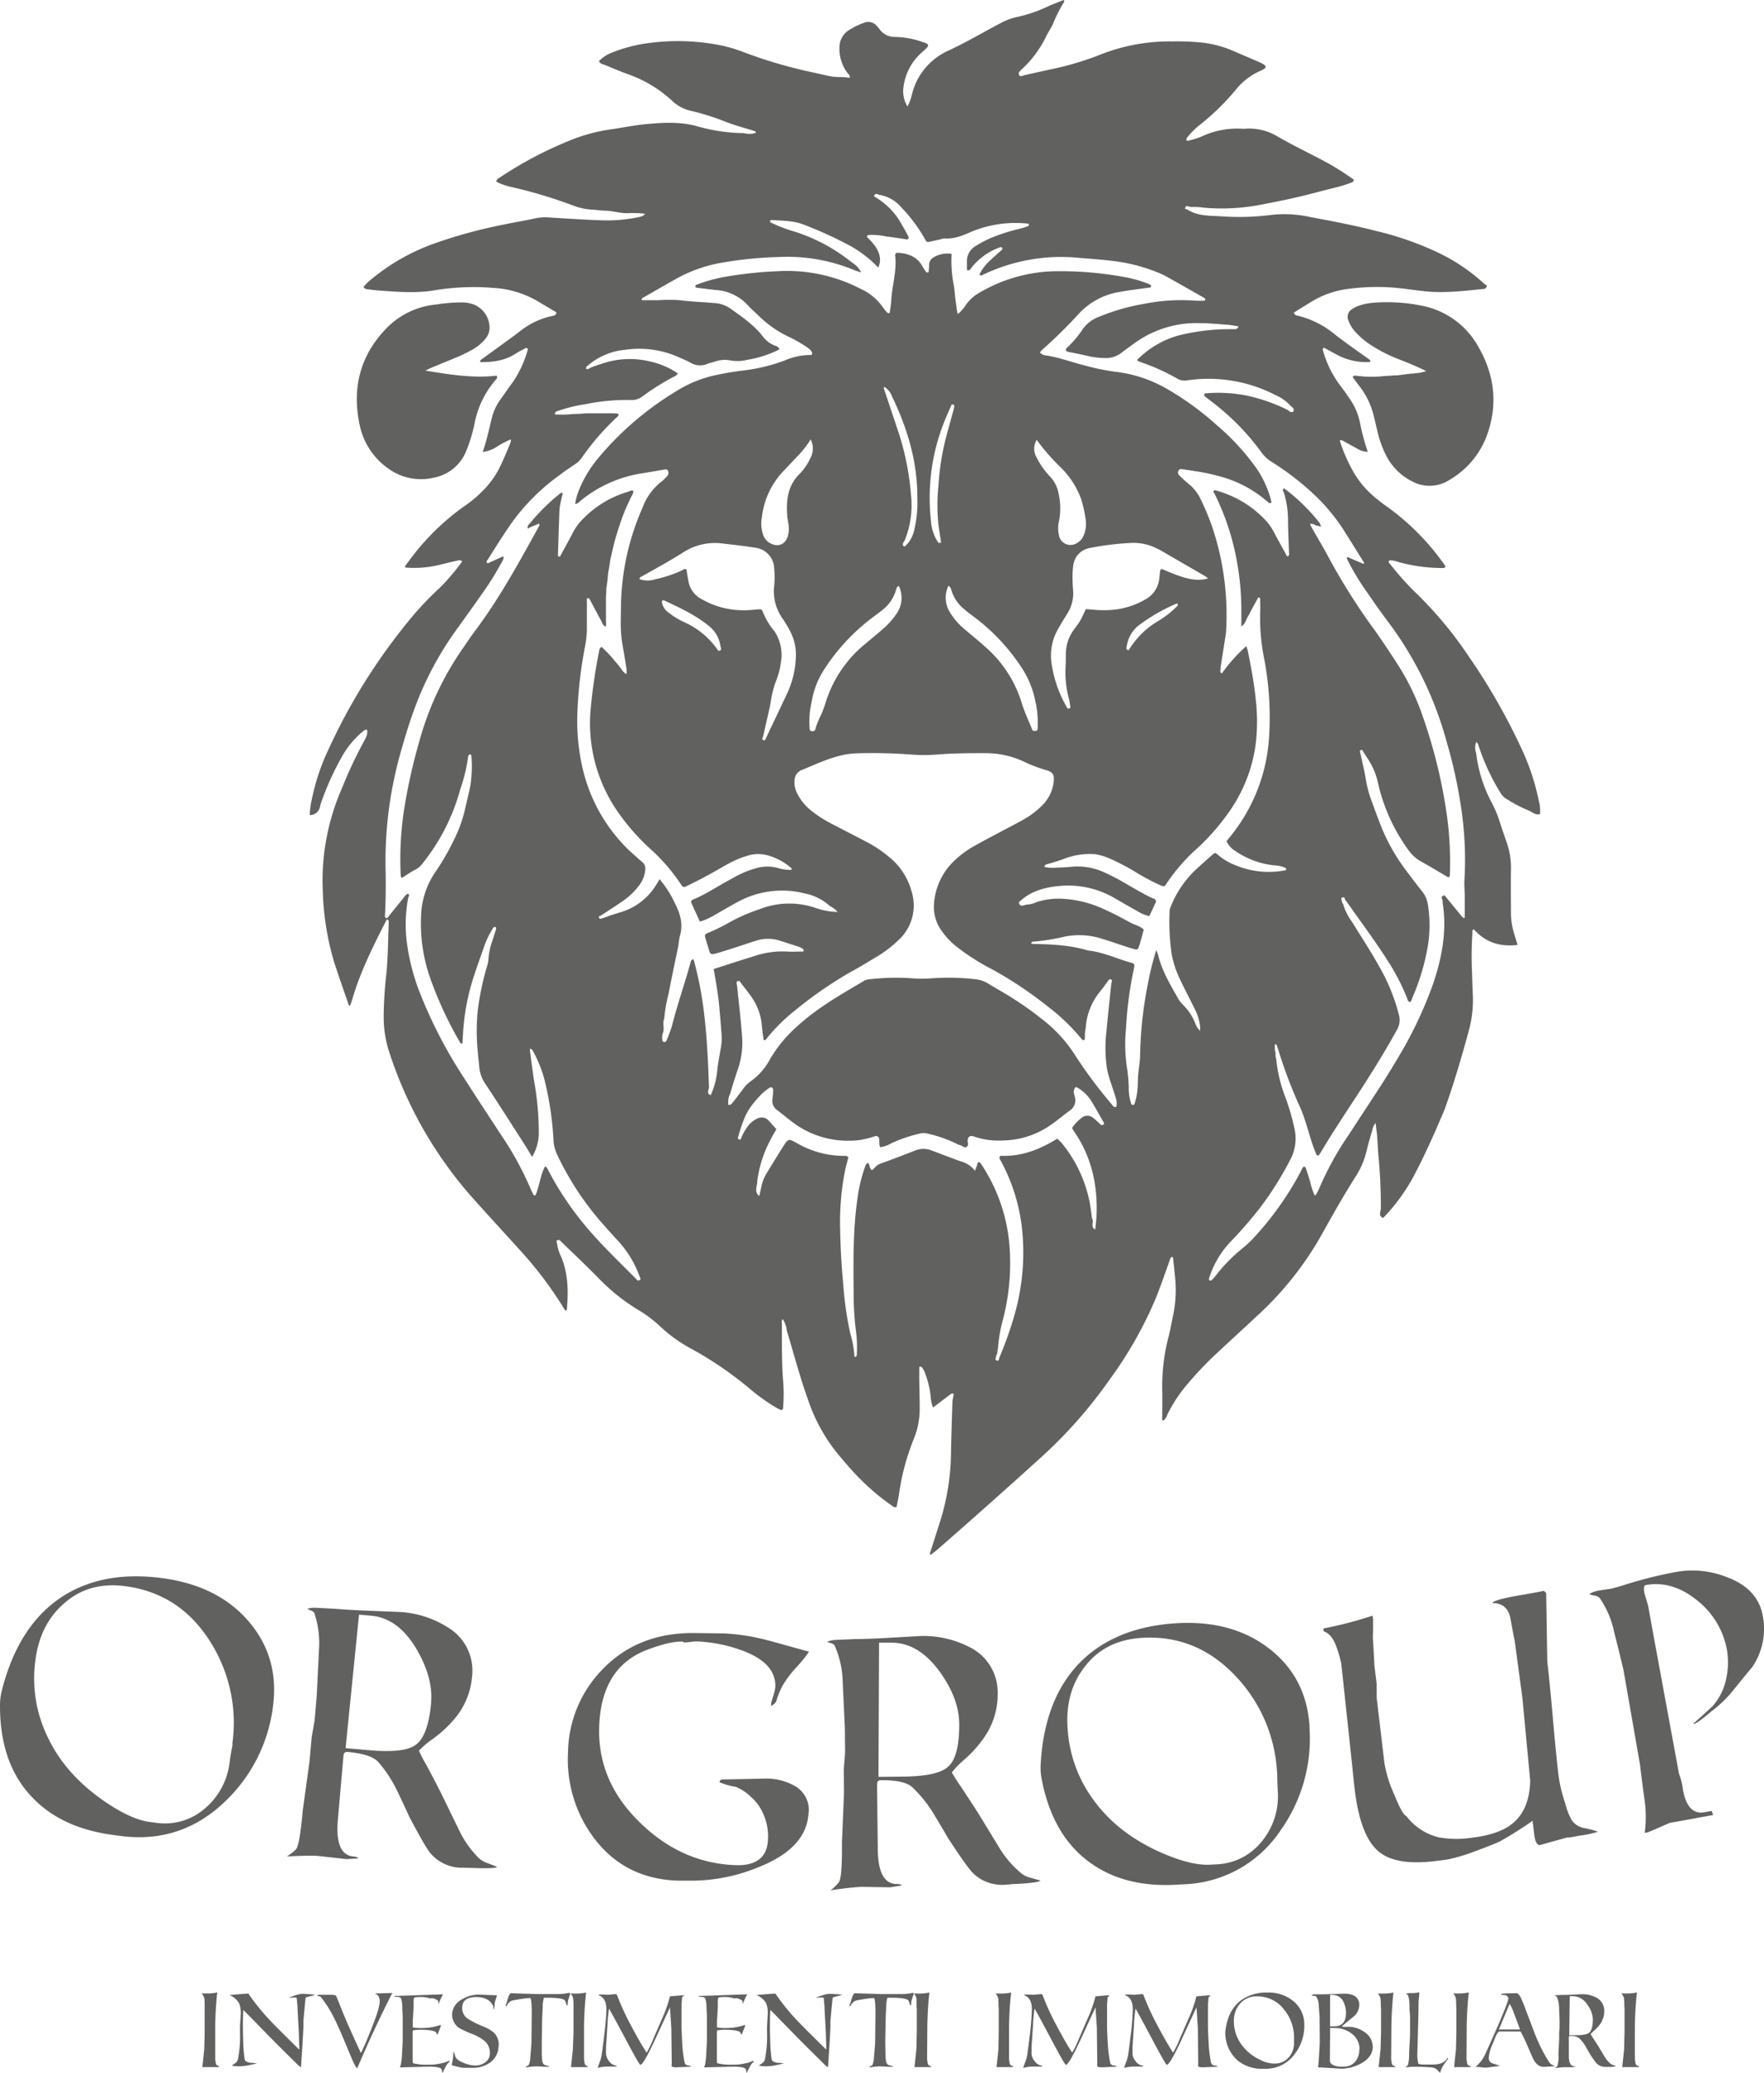 <?xml version="1.0" encoding="UTF-8"?> <svg xmlns="http://www.w3.org/2000/svg" viewBox="0 0 452.16 531.45"><defs><style>.cls-1{fill:#616160;}</style></defs><title>orgroup-logo-grigio</title><g id="Livello_2" data-name="Livello 2"><g id="Livello_1-2" data-name="Livello 1"><path class="cls-1" d="M56.15,529.65a.6.6,0,0,1-.11.22H51.87l.48-4.53.11-4.36q0-6,0-6c0-.16,0-.39,0-.67,0-.57,0-1.16-.06-1.75a2.19,2.19,0,0,0-.75-1.57l.89,0h.64a10.34,10.34,0,0,0,1.7-.12,2.53,2.53,0,0,0,.6-.12h.21c-.28,2.39-.46,5.19-.53,8.38l0,8.56c0,.29.07.57.1.86a1.57,1.57,0,0,0,.3.83,5,5,0,0,0,.72.29"></path><path class="cls-1" d="M80.74,511.27a3.46,3.46,0,0,1-1.09.4,5.55,5.55,0,0,0-1.32.4c-.37,3.85-.56,5.9-.56,6.13v1.26c0,.44-.1,2.26-.29,5.45-.11,1.65-.22,3.29-.32,4.93a.25.25,0,0,1-.16,0,11.8,11.8,0,0,1-1.37-1.26q-4.78-4.7-7.46-7.46-4.12-4.23-5.81-5.92-.2,3.46,0,8.62c0,.72.09,1.9.27,3.56a4.49,4.49,0,0,0,.13.62.85.85,0,0,0,.32.4,2.77,2.77,0,0,0,1.37.37,10.92,10.92,0,0,1,1.42.16l-2,.43a12.71,12.71,0,0,1-2.46.3,9.31,9.31,0,0,1-2-.17s.32-.24.85-.61a1.7,1.7,0,0,0,.7-.91,30,30,0,0,0,.56-7v-1.5l.19-3.26a6.71,6.71,0,0,0-.4-2.65,4.67,4.67,0,0,0-2.52-2.15c1.11-.12,2.73-.25,4.87-.4a56.38,56.38,0,0,0,6.24,7.6q1.58,1.64,6.74,6.72a.49.49,0,0,0,.08-.32l-.13-4.12q-.17-3-.32-5.89c0-.62-.09-1.56-.22-2.81,0-.11-.13-.16-.35-.16-.89,0-1.44.08-1.65.08a8.28,8.28,0,0,1,1.44-.56,7.53,7.53,0,0,1,2-.48Z"></path><path class="cls-1" d="M100.55,510.87q-4.87,9.6-9,19.34a6.83,6.83,0,0,1-1-1.68c-.14-.27-.75-1.71-1.84-4.34-1.2-2.85-2.12-5-2.78-6.31A30.66,30.66,0,0,0,82.32,512a.9.9,0,0,0-.47-.28l-.57-.14a.57.57,0,0,1,.56-.25c.36,0,.9,0,1.63,0l1,0a5.33,5.33,0,0,1,1.63.16s.28.66.8,1.9q.58,1.53,1.85,4.55,1.44,3.34,3.77,8.33,1-2,2.49-5.73c1.55-3.84,2.33-6.35,2.33-7.55a2.82,2.82,0,0,0-.24-1.12c-.22-.48-.49-.7-.83-.64v-.24Z"></path><path class="cls-1" d="M115.27,528.45a3.7,3.7,0,0,0-1.1,1.44q-.4.78-.78,1.56a6.35,6.35,0,0,0-.19-1c-.23-.47-1.29-.7-3.18-.7l-7.52.19a5,5,0,0,0,.36-1.45,12.67,12.67,0,0,0,.18-1.92l.18-3.16v-3.32s0-.18,0-.51,0-.5,0-.53v-1.69c0-.48,0-1.33-.11-2.54a8.4,8.4,0,0,0-.32-2.62,1.39,1.39,0,0,0-.83-.32l-.83-.06a.29.29,0,0,1,0-.09l0-.09,12.44-.43a13.13,13.13,0,0,0-.83,1.68l-.24.64-.1,0-.09,0a.76.76,0,0,0,.08-.32q0-.45-.75-.75a2.59,2.59,0,0,0-1.07-.27.21.21,0,0,0-.21.11,7.59,7.59,0,0,0-3-.37,3.82,3.82,0,0,0-1.08.09c-.15.06-.24.33-.26.79s0,.71,0,1.07c0,1-.11,2.35-.22,4.23,0,.94,0,1.48,0,1.6a15.36,15.36,0,0,0,2.35.14,14.4,14.4,0,0,0,4.76-.78.32.32,0,0,1,.11.19s-.12.36-.37,1-.45,1.11-.49,1.26c-.09,0-.17-.1-.25-.28a1.09,1.09,0,0,0-.25-.39c-.59-.38-2-.56-4.13-.56-.17,0-.72,0-1.63.16a.91.91,0,0,0-.13.5v6s0,.16,0,.44,0,.47,0,.6a4.48,4.48,0,0,0,.08.88,13.89,13.89,0,0,0,3.62.38h1.12a12,12,0,0,0,2.39-.34,6.57,6.57,0,0,0,2-.63l.24.06Z"></path><path class="cls-1" d="M127.79,524.22a5.19,5.19,0,0,1-2.17,4.47,7.45,7.45,0,0,1-4.52,1.36l-1.18,0-1.18,0a12.65,12.65,0,0,1-1.52-.3c-1-.21-1.42-.35-1.42-.43l.13-.72a10.73,10.73,0,0,0,.25-1.79,2.94,2.94,0,0,1,.1-.91,6.69,6.69,0,0,1,.4,1.18c.22.67,1,1.26,2.3,1.76a8.2,8.2,0,0,0,2.79.62,4.26,4.26,0,0,0,2.57-.78,2.83,2.83,0,0,0,1.23-2.43,4,4,0,0,0-1.42-3.13,12,12,0,0,0-3.18-1.77,27.8,27.8,0,0,1-3.27-1.5,3.86,3.86,0,0,1-1.32-1.5,4,4,0,0,1-.5-1.84,4.53,4.53,0,0,1,2.52-4,8.29,8.29,0,0,1,4.33-1.23l4.6.18v.3l-.24.69a5.09,5.09,0,0,0-.3,1.25c0,.31-.07.78-.12,1.4-.11,0-.17-.19-.19-.42a3.14,3.14,0,0,0-.08-.51c-.72-1.5-2.16-2.25-4.34-2.25q-3.59,0-3.58,2.78a3.21,3.21,0,0,0,1.5,2.81,24.39,24.39,0,0,0,3.66,1.85,10,10,0,0,1,3,1.71,4.35,4.35,0,0,1,1.2,3.24"></path><path class="cls-1" d="M146.2,511c-.16.46-.32.92-.47,1.39a4.15,4.15,0,0,0-.22,1.28v.32a.29.29,0,0,1-.17.06c-.05,0-.13-.16-.24-.49a4.94,4.94,0,0,0-.26-.72c-.31-.5-1.78-.75-4.42-.75l-.43,0-.56,0a7.83,7.83,0,0,0-.32,2.47c-.05,1-.1,1.92-.14,2.89l-.1,5.83,0,3.48c0,.09.05.47.08,1.15a2.47,2.47,0,0,0,.32,1.12,1.18,1.18,0,0,0,.73.41l.83.21a1.11,1.11,0,0,1-.43.16l-2.79-.13c-.12,0-.75,0-1.87.13a1.62,1.62,0,0,0-.51.11l-.53-.06c0-.1.15-.18.35-.24a.92.92,0,0,0,.42-.21,3.68,3.68,0,0,0,.42-1.59c.08-.78.19-2.13.33-4.06l.08-7.6c0-2.66-.14-4-.43-4a22.76,22.76,0,0,0-2.48.27c-1.11.18-1.79.3-2.05.36a2.19,2.19,0,0,0-.86.52,2.28,2.28,0,0,0-.63.91h-.24v-.18a6.19,6.19,0,0,1,.27-.73l.38-1.28c.26-.73.52-1.1.77-1.1l6.72.22h5a13.41,13.41,0,0,0,3.05-.32Z"></path><path class="cls-1" d="M150.64,529.65a.52.52,0,0,1-.1.22h-4.18l.48-4.53L147,521q0-6,0-6a4.78,4.78,0,0,0,0-.67c0-.57,0-1.16-.05-1.75a2.19,2.19,0,0,0-.75-1.57l.88,0h.64a10.34,10.34,0,0,0,1.7-.12,2.53,2.53,0,0,0,.6-.12h.22c-.29,2.39-.47,5.19-.54,8.38l0,8.56c0,.29.07.57.11.86a1.49,1.49,0,0,0,.29.83,5,5,0,0,0,.72.29"></path><path class="cls-1" d="M177.19,529.68a1.55,1.55,0,0,1-.72.11l-3.21.13c-.75,0-1.13-.15-1.13-.46a1.39,1.39,0,0,1,.06-.32l-.11-9.31-.35-5.27q-1.92,4.14-3.83,8.29-3,6.43-3.77,6.43-.27,0-3.42-5.94-3.84-7.2-4.61-8.46a43.55,43.55,0,0,0-.4,4.36l-.37,5.67s0,.45,0,1.24a3.3,3.3,0,0,0,.8,2.2,2.66,2.66,0,0,0,2,1.17c0,.14-.16.21-.37.21l-.93,0-.95,0a9,9,0,0,0-2.67.35,13.16,13.16,0,0,1,.48-1.42,11,11,0,0,0,.48-1.6c.12-.68.35-2.36.67-5q.59-5,.59-7c0-2-.7-3.19-2.09-3.67a1.26,1.26,0,0,1,.7-.11,9,9,0,0,1,1.11,0l.65.05,2-.18c.18,0,.32.14.43.42a63.66,63.66,0,0,0,3.64,7.87c1.53,2.89,2.83,5.13,3.88,6.72a26.59,26.59,0,0,0,1.82-3.8l2.3-5.3a31.41,31.41,0,0,0,1.85-5.32c1.35-.13,2.57-.23,3.64-.3,0,.07-.11.18-.32.32s-.21.35-.25.83c-.07.73-.1,1.13-.1,1.18l0,6.23c.09,2.09.17,3.55.22,4.39a32.5,32.5,0,0,0,.59,4.37.94.94,0,0,0,.87.68c.49.08.77.17.84.28"></path><path class="cls-1" d="M193.25,528.45a3.79,3.79,0,0,0-1.1,1.44q-.41.78-.78,1.56a7.39,7.39,0,0,0-.18-1c-.24-.47-1.3-.7-3.19-.7l-7.52.19a4.42,4.42,0,0,0,.36-1.45,12.67,12.67,0,0,0,.18-1.92l.18-3.16v-3.32s0-.18,0-.51,0-.5,0-.53v-1.69c0-.48,0-1.33-.11-2.54a8.4,8.4,0,0,0-.32-2.62,1.36,1.36,0,0,0-.83-.32l-.83-.06a.29.29,0,0,1,0-.09.42.42,0,0,0,0-.09l12.44-.43a13.13,13.13,0,0,0-.83,1.68l-.24.64a.18.18,0,0,1-.09,0l-.1,0a.63.63,0,0,0,.08-.32q0-.45-.75-.75a2.59,2.59,0,0,0-1.07-.27.21.21,0,0,0-.21.11,7.55,7.55,0,0,0-3-.37,3.82,3.82,0,0,0-1.08.09c-.15.06-.24.33-.26.79s0,.71,0,1.07c0,1-.11,2.35-.22,4.23,0,.94,0,1.48,0,1.6a15.36,15.36,0,0,0,2.35.14,14.36,14.36,0,0,0,4.76-.78.27.27,0,0,1,.11.19s-.12.36-.37,1a10.64,10.64,0,0,0-.48,1.26c-.09,0-.18-.1-.26-.28a1,1,0,0,0-.25-.39c-.59-.38-2-.56-4.12-.56-.18,0-.73,0-1.64.16a.91.91,0,0,0-.13.5v6s0,.16,0,.44,0,.47,0,.6a4.48,4.48,0,0,0,.08.88,14,14,0,0,0,3.62.38h1.12a12,12,0,0,0,2.39-.34,6.57,6.57,0,0,0,2-.63l.24.06Z"></path><path class="cls-1" d="M215.83,511.27a3.46,3.46,0,0,1-1.09.4,5.55,5.55,0,0,0-1.32.4c-.37,3.85-.56,5.9-.56,6.13v1.26c0,.44-.1,2.26-.29,5.45-.11,1.65-.22,3.29-.32,4.93a.25.25,0,0,1-.16,0,11.8,11.8,0,0,1-1.37-1.26q-4.78-4.7-7.46-7.46-4.12-4.23-5.81-5.92-.19,3.46,0,8.62c0,.72.09,1.9.27,3.56a4.49,4.49,0,0,0,.13.62.85.85,0,0,0,.32.4,2.77,2.77,0,0,0,1.37.37,10.92,10.92,0,0,1,1.42.16l-2,.43a12.71,12.71,0,0,1-2.46.3,9.31,9.31,0,0,1-2-.17s.32-.24.85-.61a1.7,1.7,0,0,0,.7-.91,30,30,0,0,0,.56-7v-1.5l.19-3.26a6.71,6.71,0,0,0-.4-2.65,4.67,4.67,0,0,0-2.52-2.15c1.11-.12,2.73-.25,4.87-.4a56.38,56.38,0,0,0,6.24,7.6q1.58,1.64,6.74,6.72a.49.49,0,0,0,.08-.32l-.13-4.12q-.17-3-.32-5.89c0-.62-.09-1.56-.22-2.81,0-.11-.13-.16-.35-.16-.89,0-1.44.08-1.65.08a8.28,8.28,0,0,1,1.44-.56,7.53,7.53,0,0,1,2-.48Z"></path><path class="cls-1" d="M234.24,511c-.16.46-.31.92-.46,1.39a3.9,3.9,0,0,0-.23,1.28v.32a.29.29,0,0,1-.16.06c-.06,0-.14-.16-.24-.49a5.9,5.9,0,0,0-.27-.72c-.3-.5-1.78-.75-4.42-.75l-.42,0-.57,0a8.16,8.16,0,0,0-.32,2.47c-.05,1-.1,1.92-.13,2.89l-.11,5.83.06,3.48c0,.09,0,.47.08,1.15a2.36,2.36,0,0,0,.32,1.12,1.18,1.18,0,0,0,.72.41l.83.21a1,1,0,0,1-.43.16l-2.78-.13c-.13,0-.75,0-1.88.13a1.51,1.51,0,0,0-.5.11l-.54-.06c0-.1.15-.18.35-.24a1,1,0,0,0,.43-.21,3.86,3.86,0,0,0,.41-1.59c.08-.78.19-2.13.34-4.06l.08-7.6c0-2.66-.15-4-.43-4a22.85,22.85,0,0,0-2.49.27c-1.11.18-1.79.3-2,.36a2.16,2.16,0,0,0-.85.52,2.09,2.09,0,0,0-.63.91h-.24v-.18a5.09,5.09,0,0,1,.26-.73l.38-1.28c.27-.73.52-1.1.77-1.1l6.72.22h5a13.35,13.35,0,0,0,3.05-.32Z"></path><path class="cls-1" d="M238.69,529.65a.6.6,0,0,1-.11.22h-4.17l.48-4.53L235,521c0-4,0-6,0-6a5.08,5.08,0,0,0-.06-.67c0-.57,0-1.16,0-1.75a2.19,2.19,0,0,0-.75-1.57l.88,0h.65a10.43,10.43,0,0,0,1.7-.12,2.53,2.53,0,0,0,.6-.12h.21c-.28,2.39-.46,5.19-.53,8.38l-.06,8.56c0,.29.07.57.11.86a1.57,1.57,0,0,0,.29.83,5.54,5.54,0,0,0,.73.29"></path><path class="cls-1" d="M259.72,529.65a.6.6,0,0,1-.11.22h-4.17l.48-4.53L256,521q0-6,0-6c0-.16,0-.39-.05-.67,0-.57,0-1.16-.06-1.75a2.12,2.12,0,0,0-.75-1.57l.89,0h.64a10.34,10.34,0,0,0,1.7-.12,2.53,2.53,0,0,0,.6-.12h.22c-.29,2.39-.47,5.19-.54,8.38l0,8.56c0,.29.07.57.1.86a1.57,1.57,0,0,0,.3.83,5,5,0,0,0,.72.29"></path><path class="cls-1" d="M286.27,529.68a1.57,1.57,0,0,1-.73.11l-3.21.13c-.75,0-1.12-.15-1.12-.46a2,2,0,0,1,.05-.32l-.1-9.31-.35-5.27q-1.94,4.14-3.83,8.29-3,6.43-3.77,6.43-.27,0-3.43-5.94-3.82-7.2-4.6-8.46a40.64,40.64,0,0,0-.4,4.36l-.38,5.67a10.19,10.19,0,0,1,0,1.24,3.31,3.31,0,0,0,.81,2.2,2.66,2.66,0,0,0,2,1.17c0,.14-.16.21-.38.21l-.92,0-.95,0a9,9,0,0,0-2.68.35c.09-.34.25-.81.48-1.42a10,10,0,0,0,.49-1.6c.12-.68.34-2.36.67-5a69.64,69.64,0,0,0,.58-7c0-2-.69-3.19-2.08-3.67a1.24,1.24,0,0,1,.69-.11,8.9,8.9,0,0,1,1.11,0l.66.05,2-.18c.18,0,.32.14.43.42a62.2,62.2,0,0,0,3.64,7.87q2.29,4.33,3.88,6.72a27.87,27.87,0,0,0,1.82-3.8c.76-1.77,1.53-3.53,2.3-5.3a31.31,31.31,0,0,0,1.84-5.32c1.36-.13,2.57-.23,3.64-.3,0,.07-.1.18-.32.32s-.2.35-.24.83c-.07.73-.1,1.13-.1,1.18l0,6.23c.09,2.09.16,3.55.22,4.39a32.72,32.72,0,0,0,.58,4.37.94.94,0,0,0,.87.68c.49.08.78.17.85.28"></path><path class="cls-1" d="M312.15,529.68a1.57,1.57,0,0,1-.73.11l-3.21.13c-.75,0-1.12-.15-1.12-.46a2,2,0,0,1,.05-.32l-.1-9.31-.35-5.27q-1.94,4.14-3.83,8.29-3,6.43-3.77,6.43-.27,0-3.43-5.94-3.82-7.2-4.6-8.46a40.64,40.64,0,0,0-.4,4.36l-.38,5.67a10.19,10.19,0,0,1,0,1.24,3.35,3.35,0,0,0,.8,2.2,2.69,2.69,0,0,0,2,1.17c0,.14-.16.21-.38.21l-.92,0-.95,0a9,9,0,0,0-2.68.35c.09-.34.25-.81.48-1.42a10,10,0,0,0,.49-1.6c.12-.68.34-2.36.66-5a67.52,67.52,0,0,0,.59-7c0-2-.69-3.19-2.08-3.67a1.24,1.24,0,0,1,.69-.11,8.9,8.9,0,0,1,1.11,0l.66.05,2-.18c.18,0,.32.14.43.42a62.2,62.2,0,0,0,3.64,7.87q2.29,4.33,3.88,6.72a27.87,27.87,0,0,0,1.82-3.8c.76-1.77,1.53-3.53,2.3-5.3a31.31,31.31,0,0,0,1.84-5.32c1.36-.13,2.57-.23,3.64-.3,0,.07-.1.18-.32.32s-.2.35-.24.83c-.07.73-.11,1.13-.11,1.18l0,6.23c.09,2.09.16,3.55.21,4.39a34.21,34.21,0,0,0,.59,4.37.94.94,0,0,0,.87.68c.49.08.78.17.85.28"></path><path class="cls-1" d="M334.33,519.08a11.86,11.86,0,0,1-2.57,7.58,9.07,9.07,0,0,1-7.46,3.63h-.57a9.84,9.84,0,0,1-6.18-1.87,9.39,9.39,0,0,1-3.45-6.61,4.81,4.81,0,0,1,0-1.2q.61-5.15,3.77-7.68a10.91,10.91,0,0,1,7-2.17,9.89,9.89,0,0,1,6.81,2.33,7.62,7.62,0,0,1,2.64,6m-2.62,3.24a11.32,11.32,0,0,0-2.46-7.09,8.61,8.61,0,0,0-7-3.51,5.54,5.54,0,0,0-4.41,1.9,6.46,6.46,0,0,0-1.55,4.44,10,10,0,0,0,1.63,5.57,12.16,12.16,0,0,0,5,4.31,8.19,8.19,0,0,0,3.43,1h.53a4.56,4.56,0,0,0,3.32-1.42,5.35,5.35,0,0,0,1.5-3.78c0-.44,0-.81,0-1.09Z"></path><path class="cls-1" d="M351.89,524.51c0,1.91-1.08,3.42-3.22,4.53a10.59,10.59,0,0,1-4.87,1.23l-5.94-.35c.13-1.11.27-3.21.43-6.32l-.05-6.66c-.07-1-.15-2-.22-2.92a4.1,4.1,0,0,0-.69-2.3.87.87,0,0,0-.46-.1,2.58,2.58,0,0,1-.67-.14q.06-.24.81-.27l1.66,0c1.15,0,2.06-.05,2.7-.05l1.48-.06,1.49-.05a6.15,6.15,0,0,1,2.62.43,2.6,2.6,0,0,1,1.45,2.59,3.92,3.92,0,0,1-1.48,2.87c-1,.82-2,1.65-3,2.49a3,3,0,0,0,1.07.13,7,7,0,0,1,4.78,1.35,4.49,4.49,0,0,1,2.08,3.65m-3.38.75a4.86,4.86,0,0,0-1.87-3.92,7,7,0,0,0-4.58-1.54,5.82,5.82,0,0,0-1.09,0l-.06,8.32q0,.81,1,1.23a4.16,4.16,0,0,0,1.74.35h.72a3.83,3.83,0,0,0,3.08-1.31,4.83,4.83,0,0,0,1-3.16m-3.4-9.15a6.43,6.43,0,0,0-.66-3,3,3,0,0,0-2.76-1.77,2.32,2.32,0,0,0-.67,0v8.06h1q3.07,0,3.07-3.35"></path><path class="cls-1" d="M357.67,529.65a.6.6,0,0,1-.11.22h-4.18l.49-4.53L354,521q0-6,0-6a5.08,5.08,0,0,0-.06-.67c0-.57,0-1.16-.05-1.75a2.19,2.19,0,0,0-.75-1.57l.88,0h.65a10.21,10.21,0,0,0,1.69-.12,2.58,2.58,0,0,0,.61-.12h.21c-.28,2.39-.46,5.19-.53,8.38l-.06,8.56c0,.29.07.57.11.86a1.57,1.57,0,0,0,.29.83,5.54,5.54,0,0,0,.73.29"></path><path class="cls-1" d="M371.18,527.73c-.66.9-1.08,1.49-1.26,1.76a6.18,6.18,0,0,0-.77,1.88,9.39,9.39,0,0,0-1-1,2.45,2.45,0,0,0-1.07-.4,42.23,42.23,0,0,0-5-.18c-.16,0-.44,0-.83.06a5.42,5.42,0,0,1-1,0s.1-.1.29-.2a.69.69,0,0,0,.38-.41,11.62,11.62,0,0,0,.27-3l.24-4.39v-5.06l-.14-1.71v-1.15a9.23,9.23,0,0,0-.18-1.72,2.75,2.75,0,0,0-.27-.88l-.48-.27a4.1,4.1,0,0,1,1.44-.16,9.33,9.33,0,0,0,2-.21c0,.23,0,.65-.08,1.26s-.09,1.11-.11,1.36q0,2-.19,9l-.13,4.53a7.9,7.9,0,0,0,.11,1.23c.07.64.17,1,.29,1a5.44,5.44,0,0,0,1.39.14h1.07l1.07,0q2.93,0,3.78-1.68c.09,0,.16.06.21.19"></path><path class="cls-1" d="M377,529.65a.6.6,0,0,1-.11.22h-4.17l.48-4.53.11-4.36q0-6,0-6c0-.16,0-.39-.05-.67,0-.57,0-1.16-.06-1.75a2.12,2.12,0,0,0-.75-1.57l.89,0h.64a10.34,10.34,0,0,0,1.7-.12,2.53,2.53,0,0,0,.6-.12h.22c-.29,2.39-.47,5.19-.54,8.38l-.05,8.56c0,.29.07.57.1.86a1.57,1.57,0,0,0,.3.83,5,5,0,0,0,.72.29"></path><path class="cls-1" d="M398.61,529.65l-3,.16c-1.06,0-2-.76-2.73-2.3l-1.34-3.08a39.06,39.06,0,0,0-1.77-3.69h-5.4c-.27,0-.62.47-1.05,1.39-.21.56-.43,1.1-.64,1.64a11,11,0,0,0-1.07,3.63,1.44,1.44,0,0,0,.86,1.48l2.08.67L381,530c-.26,0-.73,0-1.39-.1s-1.13-.09-1.42-.09a8.81,8.81,0,0,0,2.48-3.2q1-2.13,3.38-7.56c1.72-4,2.57-6.24,2.57-6.69a.9.9,0,0,0-.32-.71,1.08,1.08,0,0,0-.75-.28l-.24,0H385a.37.37,0,0,1-.24-.11c0-.09.11-.15.31-.19l.58-.08,3-.08c.41,0,.84.46,1.28,1.37.23.57.48,1.15.73,1.74.85,2.28,1.72,4.56,2.59,6.85a42.6,42.6,0,0,0,3.8,7.68,2.18,2.18,0,0,0,.94.8,3.42,3.42,0,0,1,.56.32m-9-9.44V520s-.61-1.64-1.82-4.82a7.86,7.86,0,0,0-.78-1.52l-2.75,6.56Z"></path><path class="cls-1" d="M414.32,529.57a5.09,5.09,0,0,1-1.87.24l-.47,0-.42,0a3.12,3.12,0,0,1-2.3-.89,21.07,21.07,0,0,1-1.82-2.59c-.37-.66-.76-1.32-1.15-2a9.44,9.44,0,0,0-1.53-1.9,3.61,3.61,0,0,0-2.35-.54c-.18,0-.27.11-.27.32v4.82c0,1.75.47,2.62,1.42,2.62a.56.56,0,0,1,.37.11l-.9.13-1.09,0-1.06,0c-.33,0-1.1.08-2.3.24a3.09,3.09,0,0,0,.64-.62,8.73,8.73,0,0,0,.25-2.94l.18-3.69v-1.77s0-.26.06-.67.05-.63.05-.67V518l-.13-3.51a6.93,6.93,0,0,0-.57-2.62c0-.09-.1-.16-.26-.21l-.32-.11a1.81,1.81,0,0,1,.58-.13l1.5-.06c.54,0,1.24,0,2.12-.05l2.78-.13a7.51,7.51,0,0,1,3.67.85,3.76,3.76,0,0,1,2.08,3.51,5.63,5.63,0,0,1-.85,3,9.21,9.21,0,0,1-1.63,1.87,6.43,6.43,0,0,0-1,1,10.77,10.77,0,0,0,.66,1.07c.63,1,1.08,1.68,1.37,2.14l1.44,2.41a7.7,7.7,0,0,0,1.66,2,1.88,1.88,0,0,0,.65.32l.8.24m-6-11.8a6.69,6.69,0,0,0-1.39-3.85,4.45,4.45,0,0,0-3.64-2.25h-.91l-.13,10H404c1.75,0,2.88-.23,3.4-.69s.88-1.56.88-3.24"></path><path class="cls-1" d="M420.1,529.65a.6.6,0,0,1-.11.22h-4.17l.48-4.53.11-4.36q0-6,0-6c0-.16,0-.39-.05-.67,0-.57,0-1.16-.06-1.75a2.19,2.19,0,0,0-.75-1.57l.89,0h.64a10.34,10.34,0,0,0,1.7-.12,2.53,2.53,0,0,0,.6-.12h.21c-.28,2.39-.46,5.19-.53,8.38l0,8.56c0,.29.07.57.1.86a1.57,1.57,0,0,0,.3.83,5,5,0,0,0,.72.29"></path><path class="cls-1" d="M70,437.19a40.54,40.54,0,0,1-12.23,24.52q-11.41,11-27,8.89l-1.91-.26Q16,468.6,8.65,461.11q-8.71-8.69-8.65-24A15.46,15.46,0,0,1,.56,433Q5,415.82,16.93,408.66q10.28-6.09,24.81-4.11,14.17,1.93,22,11.07T70,437.19M59.55,447a38.75,38.75,0,0,0-5.07-25.22q-7.81-13.2-22.18-15.16Q22.85,405.3,16.43,411q-6.09,5.26-7.33,14.36a34.29,34.29,0,0,0,3,19.65q4.57,9.89,15,16.95,6.52,4.41,11.16,5.05l1.81.24A15.58,15.58,0,0,0,52,464a18.28,18.28,0,0,0,6.84-12.12c.2-1.51.4-2.75.6-3.71s.17-1.3.16-1.18"></path><path class="cls-1" d="M127.43,478.55c-.34.33-2.49.42-6.47.26-.3,0-.84,0-1.61-.05l-1.42,0a10.66,10.66,0,0,1-7.59-3.7q-1.34-1.59-5.44-9.41-1.62-3.54-3.34-7.1a32.91,32.91,0,0,0-4.64-6.94c-1.23-1.33-3.86-2.18-7.88-2.53-.61-.05-.94.29-1,1L86.6,466.51q-.78,9,4.06,9.38a2,2,0,0,1,1.24.47c-2,.14-3,.2-3.14.19l-3.69-.42-3.6-.4q-1.74-.15-7.93.13A12.66,12.66,0,0,0,75.91,474c.63-.86,1.2-4.19,1.7-10l1.74-12.55.53-6c0-.12.14-.88.38-2.27s.38-2.15.39-2.27l.53-6.12.59-12a24,24,0,0,0-1.14-9.12c0-.31-.31-.58-.85-.81l-1.06-.46a6.53,6.53,0,0,1,2-.28l5.13.26q2.75.24,7.23.45l9.54.38a25.64,25.64,0,0,1,12.26,4A12.86,12.86,0,0,1,121,429.75a19.21,19.21,0,0,1-3.81,10,30.36,30.36,0,0,1-6.14,5.91,25,25,0,0,0-3.67,3.08,36.84,36.84,0,0,0,2,3.85q2.78,5.22,4,7.72,2.1,4.32,4.21,8.65a26,26,0,0,0,5.07,7.26,6.31,6.31,0,0,0,2.1,1.29c1.48.55,2.37.91,2.67,1.06m-16.94-42.08q.56-6.39-3.61-13.57-4.71-8.14-11.75-8.76l-3.1-.27-3.45,34.22,6.12.53q8.94.79,11.81-1.36,3.22-2.2,4-10.79"></path><path class="cls-1" d="M207.25,464.57q-.34,9.17-13,14.12a45,45,0,0,1-18.11,3.38c-.13,0-.55,0-1.29,0l-1.19,0Q160,481.58,152.14,471a33.53,33.53,0,0,1-6.54-21.89,31,31,0,0,1,8.65-21q9.06-9.58,23.56-9.51l7.8.1a54.49,54.49,0,0,1,10.85,1.68q.09,0,10.9,3a32.73,32.73,0,0,1-3.22,4,27.38,27.38,0,0,0-3.51,4.64A20.64,20.64,0,0,0,199,436c-.08.36-.52.8-1.34,1.33l0-.74c0-.06.18-.66.53-1.81a12.05,12.05,0,0,0,.54-2.28Q199,426.2,190,423a37.67,37.67,0,0,0-11.48-2.25c-.13,0-.63,0-1.52.13s-1.4.13-1.52.13a.67.67,0,0,1-.32-.1.56.56,0,0,0-.32-.11c-2.07-.07-5,.61-8.88,2.07q-11.82,4.42-12.37,19.64-.51,14.12,10.57,24.79,10.63,10.31,24.38,10.8,8.07.28,8.32-6.67a14.18,14.18,0,0,0-1.57-7.22,11.83,11.83,0,0,0-2.94-3.73,12.17,12.17,0,0,0-3.81-2.48,15.51,15.51,0,0,1-4.09-1.15c0-.43.21-.67.76-.71l11.3-.23a14.68,14.68,0,0,1,7.09,1.82,7.05,7.05,0,0,1,3.7,6.83"></path><path class="cls-1" d="M266.75,482.05q-.45.56-6.41.88c-.3,0-.84,0-1.6.1s-1.24.11-1.42.11a10.69,10.69,0,0,1-7.92-3q-1.47-1.46-6.31-8.84c-1.3-2.25-2.64-4.5-4-6.75a33.68,33.68,0,0,0-5.29-6.47c-1.35-1.21-4.05-1.79-8.08-1.76-.61,0-.91.38-.91,1.11L225,474q.07,9,4.93,8.94a2,2,0,0,1,1.29.35c-2,.33-3,.49-3.11.49l-3.72-.06-3.62-.06a79.25,79.25,0,0,0-7.88.9,12.14,12.14,0,0,0,2.18-2.13c.55-.92.79-4.29.74-10.1l.53-12.66-.05-6c0-.12.05-.89.16-2.29s.17-2.17.17-2.3l-.06-6.14-.56-12a24.2,24.2,0,0,0-2-9q-.11-.45-.93-.72l-1.1-.36a6.72,6.72,0,0,1,2-.48l5.14-.23q2.74,0,7.24-.24l9.53-.54a25.58,25.58,0,0,1,12.59,2.82,12.88,12.88,0,0,1,7.26,11.95,19.28,19.28,0,0,1-2.85,10.3,30,30,0,0,1-5.54,6.46,24.77,24.77,0,0,0-3.36,3.43,40.09,40.09,0,0,0,2.32,3.64q3.25,4.93,4.75,7.3l5,8.21a25.91,25.91,0,0,0,5.75,6.73,6,6,0,0,0,2.2,1.08c1.54.42,2.45.69,2.76.81m-20.89-40.26q-.06-6.42-4.88-13.16-5.49-7.67-12.54-7.6l-3.12,0-.16,34.39,6.14-.06q9-.08,11.63-2.48,3-2.51,2.93-11.12"></path><path class="cls-1" d="M335.64,442.63a40.49,40.49,0,0,1-7.3,26.41A31,31,0,0,1,303.52,483l-1.93.11q-12.81.74-21.51-5.19Q269.85,471,267,456a15.79,15.79,0,0,1-.23-4.12q1.09-17.7,11.39-27,8.91-7.95,23.56-8.8,14.28-.81,23.76,6.63t10.2,20m-8.34,11.59a38.77,38.77,0,0,0-9.81-23.78Q307.27,419,292.81,419.83q-9.53.56-14.73,7.37-5,6.35-4.44,15.5a34.31,34.31,0,0,0,6.68,18.72q6.39,8.82,18,13.76,7.24,3.07,11.92,2.8l1.83-.1a15.59,15.59,0,0,0,11.07-5.51,18.22,18.22,0,0,0,4.39-13.2c-.09-1.53-.13-2.78-.13-3.76s-.07-1.31-.07-1.19"></path><path class="cls-1" d="M409.55,469.55a26.66,26.66,0,0,1-4.77,1l-1.26.25a10.67,10.67,0,0,1-1.91.23l-7,1.95c-.7-.16-1.14-1.06-1.34-2.7-.15-1.21-.29-2.4-.43-3.55a94.92,94.92,0,0,1-8.33,5.26c-1,.49-3.1,1.33-6.34,2.52a42.81,42.81,0,0,1-7.49,2.2l-2.92.36q-10.46,1.26-14.79-2.83t-5.7-15.38c-.21-1.7-.41-3.65-.62-5.84l-2.84-26.53a31.58,31.58,0,0,0-1.42-4.82c-.79-1.94-1.82-3.1-3.1-3.51l-.09-.72a102.82,102.82,0,0,0,12.63-3.29l.12,1c0,.13,0,.8,0,2s-.05,2.13-.05,2.68q.47,7.62.35,6.7l.62,5.1c0,.12,0,.69,0,1.71s0,1.61,0,1.8l2,16.84a32,32,0,0,0,2.43,7.83q2.12,5.3,3.18,5.71a14.89,14.89,0,0,0,8.33,5.46,25.86,25.86,0,0,0,8.51.08q6.65-.81,10-3.34,4.74-3.54,4.91-11.31l-2-21.19-2-14.82c-.09-.23-.43-2-1-5.23-.47-2.84-2-4.25-4.67-4.24.13-.51,2.11-1.12,6-1.83q7-1.21,7.14-1.33c.4.32.62.54.63.66l.28,17.52q.59,4.92,1.45,14.7t1.45,14.6a37.16,37.16,0,0,0,1.67,6.91,17.42,17.42,0,0,0,1.75,4.5,4.91,4.91,0,0,0,3.09,1.93,22.57,22.57,0,0,1,3.43.88"></path><path class="cls-1" d="M451.86,414.24a17.43,17.43,0,0,1-2.69,13.06q-1.85,2.19-5.35,6.54a31.42,31.42,0,0,1-5,4.72c-2.86,2.44-4.46,3.54-4.82,3.29,1.19-1,2.84-2.53,5-4.52a15.17,15.17,0,0,0,3.53-7.34,18.94,18.94,0,0,0,.15-6.93,20.83,20.83,0,0,0-7.71-12.87q-6.32-5.1-13.09-3.89c-.48.08-.61.73-.4,1.93,0,.12.2.73.52,1.82s.49,1.7.51,1.82l.79,4.42,7.06,38.33a17.86,17.86,0,0,1,1.06,4.37c.82,4.21,2.64,6.05,5.47,5.55l.86-.16,1-.18.37,1.05-11,2c-.12,0-1.07.43-2.86,1.21s-2.74,1.19-2.86,1.21l-.81.15a31.31,31.31,0,0,0,0-8.11q-.66-4.73-1.23-9.47L416.13,428q-1.14-4.81-2.36-9.54a23.59,23.59,0,0,0-3.73-8.83,2.36,2.36,0,0,0-1.23-.62,5.64,5.64,0,0,1-1.47-.39,7,7,0,0,1,2.72-.95l2.9-.43c.9-.22,1.87-.49,2.93-.81a106.93,106.93,0,0,1,13.82-3.5,23.73,23.73,0,0,1,12.71,1.26q8.16,2.93,9.44,10.05"></path><path class="cls-1" d="M394.52,205.64a2.1,2.1,0,0,0-.06-.24,59,59,0,0,0-4.38-13.33,158.68,158.68,0,0,0-13.6-23.8,100.05,100.05,0,0,0-13.75-16.49,71.3,71.3,0,0,1-6.35-7.12c-.22-.27-.62-.53-.27-1a4.4,4.4,0,0,1,1.87.26,41.73,41.73,0,0,0,11.54,1.68c.36,0,.81.15,1-.45a62.58,62.58,0,0,0-14.95-15.25c-.85-.59-1.68-1.22-2.48-1.87a24.5,24.5,0,0,1-6-6.76,42.93,42.93,0,0,1-3.66-8.26c.16-.37.42-.14.64-.11,1.25.69,2.5,1.39,3.76,2.06a5.18,5.18,0,0,0,2.76.85,58.45,58.45,0,0,1-2-7.49,16.45,16.45,0,0,0-2.76-6.29c-.63-.92-1.25-1.85-1.94-2.73A27.12,27.12,0,0,1,339.16,90c-.08-.27-.27-.59.22-.88,1.18.66,2.43,1.34,3.67,2a16.06,16.06,0,0,0,8.13,1.68c.18-.46-.09-.57-.27-.7C348,90,345.08,88,342.24,85.79a23.56,23.56,0,0,0-9.71-4.89,1,1,0,0,1-.89-.76c1.6-1,3.21-2,4.85-3a23.36,23.36,0,0,1,8.5-3,54.91,54.91,0,0,1,15.47-.06c1.58.2,3.16.41,4.75.58,5,.53,10-.08,15-.59.35,0,.8-.07.91-.92a3.68,3.68,0,0,1-.66-.4,47.89,47.89,0,0,0-11.18-7.68,79.91,79.91,0,0,0-15.91-5.71c-5.78-1.51-11.65-2.64-17.51-3.72a30.12,30.12,0,0,0-10-.55,64.68,64.68,0,0,1-13.12.34c-2.83-.15-5.75-.06-8.3-1.67a2.65,2.65,0,0,0-.69-.22c.16-1.2.94-.49,1.49-.49,1,0,2.08,0,3.11.16a52.36,52.36,0,0,0,15.45-.86c4.84-.91,9.66-1.94,14.42-3.24,2.6-.72,5.27-1.21,7.81-2.17.41-.16.91-.21,1-.87a68.88,68.88,0,0,0-8.72-5.36c-3.6-1.87-7.24-3.65-10.76-5.68A14.06,14.06,0,0,0,319.1,33a5.77,5.77,0,0,1-.72,0,21.58,21.58,0,0,0-9.78,1.72,17.92,17.92,0,0,1-3.84,1.3c-.58.19-.77,0-.59-.6a20.39,20.39,0,0,1,3.53-3.54,60.3,60.3,0,0,0,9.17-9,16.56,16.56,0,0,1,6-4.63,11.81,11.81,0,0,0,1.07-.53c.63-.36.61-.83-.06-1.23a11.67,11.67,0,0,0-1.27-.65c-2.34-1-4.67-2-7-3a28.2,28.2,0,0,0-7.36-1.91,62.93,62.93,0,0,0-7.88-.31,48.17,48.17,0,0,0-17.76,3.16,77.29,77.29,0,0,1-12.29,3.79c-2.57.53-5.12,1.12-7.68,1.69-.64.17-1.43.73-1.53-.57a6.11,6.11,0,0,1,.58-.74A28,28,0,0,0,268,9.65c.58-1.29,1.47-2.46,2-3.77A38.78,38.78,0,0,1,272.7.57s.06-.06.09-.2a.4.4,0,0,0-.16-.37c-1.25.51-2.53,1-3.75,1.52a37.07,37.07,0,0,1-8.32,2.87A16,16,0,0,0,256.34,6c-4.43,2.33-8.74,4.9-13.3,7a16.53,16.53,0,0,0-9.23,11,13.91,13.91,0,0,1-1.2,3.31,7.55,7.55,0,0,1-1-5.15,14.11,14.11,0,0,1,4.62-8.67c.48-.42,1-.85,1.4-1.31s.35-.83-.25-1.08-1.2-.42-1.8-.63a22.2,22.2,0,0,0-6.1-1,4.72,4.72,0,0,1-4.09-2.07,6,6,0,0,0-.62-.72,2.83,2.83,0,0,0-3.25-.86,18.76,18.76,0,0,0-3.85,1.87A5.15,5.15,0,0,0,215.18,12a10.28,10.28,0,0,0,1.92,6.52c.29.42.86.73.7,1.47-1.49-.38-3-.12-4.52-.37s-3.1-.68-4.65-1a121.39,121.39,0,0,1-18.3-5.36,36.29,36.29,0,0,0-6.66-1.84,56.27,56.27,0,0,0-17.85-.32,37.41,37.41,0,0,0-8.75,2.31,9.07,9.07,0,0,0-3.54,2.26c.33.73,1,.8,1.58,1,2,.84,4,1.68,6,2.4a32.61,32.61,0,0,1,11.34,6.92,10,10,0,0,0,4.57,2.4A62.79,62.79,0,0,1,185.45,31c2.44,1,5,1.68,7.46,2.44.23.06.45.15.68.23a1,1,0,0,1,.14.17.31.31,0,0,1,0,.21,5.11,5.11,0,0,1-3.07.07,44.14,44.14,0,0,1-11.78-1.71c-4.33-1.25-8.66-1-13-.62-2.93.26-5.82.84-8.73,1.29a44.47,44.47,0,0,0-9.71,2.39A99,99,0,0,0,128,45.58c-.3.21-.71.34-.78,1a16.16,16.16,0,0,0,4,1.38,124.88,124.88,0,0,1,16,4.84,15.7,15.7,0,0,0,4.65.94c1,.06,2.06.23,3.1.26,2.07,0,4.06.75,6.16.64,1.26-.07,2.54,0,3.81.09a1.81,1.81,0,0,0,.67.21c-.25,0-.48,0-.6.26a4.61,4.61,0,0,1-.86.36,39.41,39.41,0,0,1-10,.91c-4.3-.14-8.6-.44-12.9-.69a13.66,13.66,0,0,0-4,.17c-2.63.62-5.32,1-8,1.59a124.56,124.56,0,0,0-17.5,4.73A53.21,53.21,0,0,0,95.54,71.3a13.33,13.33,0,0,0-2.36,2.26c.33.58.84.57,1.29.62,1,.13,2.06.25,3.1.32,4.61.33,9.21.7,13.83-.09a61.53,61.53,0,0,1,14.79-.63,25.5,25.5,0,0,1,12,3.65c1.22.76,2.48,1.45,3.69,2.21.29.18.75.26.75.75-.43.62-1.14.62-1.73.74a20.28,20.28,0,0,0-8,4.09c-3.13,2.33-6.32,4.6-9.47,6.9-.18.13-.41.25-.34.55,0,.06.07.16.1.16,3.15,0,6.2-.36,8.93-2.14a20.08,20.08,0,0,1,2.08-1.16c.3-.14.6-.58,1.14-.09a28.51,28.51,0,0,1-3.78,8.36c-1.1,1.47-2.14,3-3.19,4.48a13.94,13.94,0,0,0-2.14,4.25c-.8,3.06-1.39,6.17-2.5,9.33a8.45,8.45,0,0,0,3.66-1.37,20.42,20.42,0,0,1,3.58-1.86,3.62,3.62,0,0,1-.12.89c-.81,1.9-1.59,3.82-2.47,5.69a23.13,23.13,0,0,1-4.32,6.28,31.17,31.17,0,0,1-4.92,4.18,62,62,0,0,0-14.82,14.81c-.21.28-.61.54-.41,1a26.75,26.75,0,0,0,8.51-.64c1.55-.37,3.09-.76,4.65-1.09.41-.09.89-.38,1.4.18a57.14,57.14,0,0,1-5.68,6.68,83,83,0,0,0-6.65,6.88,151.4,151.4,0,0,0-22.05,34.85A55.18,55.18,0,0,0,79.91,205a17.5,17.5,0,0,0-.5,3.94,2.68,2.68,0,0,0,2.66-2.39,3.9,3.9,0,0,1,.12-.46,73,73,0,0,1,5.6-12.39A22.73,22.73,0,0,1,93,187.51c.3-.24.57-.55,1.09-.43.26,1.29-.46,2.31-1,3.32a111.6,111.6,0,0,0-5.45,11.68,58.73,58.73,0,0,0-4.9,26.32,70.31,70.31,0,0,0,2.88,18.12c1.19,3.72,2.5,7.39,3.77,11.08,0,.09.17.14.27.21a3.55,3.55,0,0,0,.23-.42c.16-.46.31-.91.44-1.37,2.09-7.06,5.37-13.61,8.71-20.13.1-.2.21-.27.37-.12a.68.68,0,0,1,.23.37c0,1.28-.09,2.55-.12,3.83-.06,3.19-.18,6.37-.47,9.55A99.83,99.83,0,0,0,98.35,261a28.89,28.89,0,0,0,1.35,8.46,105.05,105.05,0,0,0,20.59,36.63c4.16,4.73,8.45,9.34,12.66,14a99,99,0,0,1,11.68,15.43c.1.16.15.48.48.37.06,0,.18-.07.18-.11.41-4.64.39-9.23-1.46-13.64a10.35,10.35,0,0,1-1-3.18c-.12-.53-.53-1.23.6-1.09,3.54,3.45,7.14,6.83,10.59,10.37a49.92,49.92,0,0,0,9.55,7.52,32.44,32.44,0,0,1,5.55,4.14,36.34,36.34,0,0,0,7.91,5.74,92.34,92.34,0,0,1,15.36,10.51,49.11,49.11,0,0,0,6.41,4.58,8.83,8.83,0,0,0,1.26.65.46.46,0,0,0,.66-.44,42.8,42.8,0,0,0,0-7.16c-.38-4.86-.27-9.73-.3-14.59,0-.32-.2-.75.26-1a6.93,6.93,0,0,1,1,2.89c1.75,5.79,3.28,11.64,5.31,17.34A44.64,44.64,0,0,0,215,373c1.15,1.33,2.27,2.68,3.47,4a60.27,60.27,0,0,0,10,8.85c.37.25.73.67,1.35.42.2-1,.43-2.13.61-3.22a60.48,60.48,0,0,1,3.71-14,20.28,20.28,0,0,0,1.6-8.4c0-2.31-.08-4.62-.11-6.93,0-1,0-2.07,0-3.11,0-.21.09-.32.29-.28a.73.73,0,0,1,.39.17,5.1,5.1,0,0,1,.88,1.68,24.06,24.06,0,0,1,1.37,5.79,8.48,8.48,0,0,0,.61,2.83l4.63-3.53c.66-.27.69.11.59.59a9.93,9.93,0,0,0-.25,1.41c-.14,4.29-.29,8.58-.37,12.87a60.9,60.9,0,0,1-2.64,17.37l-2.67,8.38a.49.49,0,0,0,.09.66c.57-.43,1.15-.84,1.69-1.31q13.53-11.81,26.82-23.86a118.75,118.75,0,0,0,17.35-19.72,102.7,102.7,0,0,0,11.88-20.95c1.27-3.18,2.37-6.43,3.54-9.64.13-.36.13-.81.64-.86.08,0,.18.06.19.09.16,1.43.34,2.85.46,4.28a32.34,32.34,0,0,1-.25,9.77c-.44,2-.77,4.07-1.28,6.07a50.61,50.61,0,0,0-1.68,14c.06,2.32,0,4.63,0,6.94,0,.27-.17.66.3.79a3.08,3.08,0,0,0,1-1.53,38,38,0,0,1,5.43-8.14,87.37,87.37,0,0,1,6.4-6.79c3.54-3.34,7.15-6.6,10.69-9.93A84.41,84.41,0,0,0,338,317.85c3.09-5.49,6.13-11,9.52-16.3a21.57,21.57,0,0,0,2.84-6.8c.37-1.62.87-3.23,1.34-4.83a4.83,4.83,0,0,1,.89-2.09c.14,1.2.3,2.22.39,3.25.13,1.59.19,3.18.31,4.77a133.68,133.68,0,0,1,.66,13.86c0,.87-.77,1.93.59,2.49a48.07,48.07,0,0,0,7.64-10.36c3.07-5.75,5.71-11.73,8.23-17.75a1.87,1.87,0,0,0,.07-.22c2.28-6.46,4.21-13,6-19.63a29.62,29.62,0,0,0,1.05-9.22c-.11-2-.15-4-.22-6a86.58,86.58,0,0,1,.11-9.8c0-.35-.16-.81.36-1,3,3.36,6.73,4.53,11.21,4-.28-.94-.54-1.77-.79-2.6a19,19,0,0,1-.9-5.16c0-3.83-.06-7.66,0-11.49a19.29,19.29,0,0,0-.95-6.58c-.63-1.89-1.32-3.75-1.9-5.65a30.4,30.4,0,0,0-2-4.84A36,36,0,0,1,378.37,193a3.78,3.78,0,0,1,0-2.69c.13-.36.24.28.46.32a56.16,56.16,0,0,0,6,12.94,4.46,4.46,0,0,0,1.6,1.39,35.92,35.92,0,0,0,5.51,2.85c.9.36,1.67,1.23,2.8.87a9.47,9.47,0,0,0-.22-3.05M282.26,288.39c-.65-.58-1.25-1.22-1.95-1.74a2.3,2.3,0,0,0-3.25.05,10.52,10.52,0,0,0-2.26,2.44c.2.35.38.71.6,1,4.42,6.48,6,13.72,5.67,21.46-.05,1.18-.21,2.36-.32,3.55-1.37-.63-.19-2-.85-2.86-.2-1.42-.33-2.85-.62-4.25a34.3,34.3,0,0,0-7.39-15.34,10.43,10.43,0,0,0-.9-.81c-4.52,2.8-9.3,4.65-14.56,4.37-.48.57-.11.9.05,1.2A47.4,47.4,0,0,1,261.86,314a57.27,57.27,0,0,1,0,14.09c-.8,6.86-3,13.33-5.59,19.69-.2.3-.12.7-.39,1h0c-1,0-.69-.55-.54-1.07a.34.34,0,0,1,.08-.37c.39-.46.12-1.09.38-1.58a38,38,0,0,1,1.22-7.29,57.2,57.2,0,0,0,1.69-19.66,43.88,43.88,0,0,0-7.26-20.49,2.92,2.92,0,0,0-.51-.48c-.46.19-.39.64-.54,1s-.28.73-.48,1.28a6.76,6.76,0,0,0-3.76-2.45c-2.46-.9-4.91-1.84-7.36-2.77a5.59,5.59,0,0,0-4.16,0c-3,1.17-6.08,2.34-9.14,3.46-.87.32-1.32,1.09-2,1.63-.71-.49-.46-1.38-1-1.91a1.32,1.32,0,0,0-.72.89,37.87,37.87,0,0,0-1.9,7.63c-1.24,8.15-1.15,16.36-1.07,24.57a78.27,78.27,0,0,0,.65,10.49,30.58,30.58,0,0,1,.15,5.66c0,.36-.21.55-.6.45A24.39,24.39,0,0,0,218,342a83.71,83.71,0,0,1-1.83-12.5c-.45-4.77-.74-9.54-.82-14.32a67.86,67.86,0,0,1,1.32-15.44c.23-1.06.54-2.11.79-3.1a1.31,1.31,0,0,0-1.2-.34A24.31,24.31,0,0,1,204.22,293c-2.1-1.15-2.14-1.18-3.43.83-1.46,2.27-2.85,4.59-4.27,6.9a11.36,11.36,0,0,0-1.43,3.77c-.14.7-.32,1.4-.48,2.1-1.4-1.14-.48-2.57-.5-3.89a30.83,30.83,0,0,1,3.53-10.81c.39-.79.85-1.53,1.37-2.45-.66-.72-1.33-1.5-2-2.23a2.44,2.44,0,0,0-3.06-.42,6.13,6.13,0,0,0-2.33,2,12.86,12.86,0,0,0-1.79,3.35c-1.19-.12-.47-.86-.45-1.37,1.53-5,2.39-6.59,5.11-9.56a13.4,13.4,0,0,1,2.69-2.35c.52-.32,1-.1,1,.52,0,.79-.09,1.58-.17,2.37a2.81,2.81,0,0,0,1.11,2.73c2,1.5,3.81,3.14,5.92,4.45a23.61,23.61,0,0,0,15.6,3.25,28.56,28.56,0,0,0,3.69-.95.75.75,0,0,1,1,.64c.17.69-.11,1.43.31,2.18a7.51,7.51,0,0,0,2.84-1,36.76,36.76,0,0,1,7.21-2.47,4,4,0,0,1,2.11,0,34.1,34.1,0,0,1,7.2,2.49,4.62,4.62,0,0,0,1.1.47c.59.12,1.14.85,1.72.39s.16-1.06.21-1.6c.1-1,.6-1.37,1.66-1a19.4,19.4,0,0,0,7.52,1,21.89,21.89,0,0,0,11.89-3.82c1.79-1.2,3.42-2.61,5.16-3.88a3.12,3.12,0,0,0,1.28-3.35c-.07-.39-.22-.77-.28-1.16a1.61,1.61,0,0,1,.55-1.53,10.26,10.26,0,0,1,4.09,3.91c1,1.61,1.91,3.3,2.86,4.95.36.56.33.94-.46.93m3.72-4.64c-.61.09-.8-.32-1-.61a119.81,119.81,0,0,1-9.43-12.63,35.8,35.8,0,0,0-8.15-9,86.23,86.23,0,0,0-10.21-7.06c-1.3-.78-2.63-1.5-3.9-2.32a8.17,8.17,0,0,0-3.58-1.15,60.94,60.94,0,0,0-11.46-.17,30,30,0,0,1-5-.08,59.33,59.33,0,0,0-10.74.33,3.09,3.09,0,0,0-1.32.51c-4.11,2.43-8.26,4.81-12.12,7.63a55,55,0,0,0-5.87,4.9,33.93,33.93,0,0,0-5.79,7.27,16.34,16.34,0,0,1-5.14,5.88,8.43,8.43,0,0,0-2.1,2.27c-.76,1-1.53,2-2.33,3-.29.36-.59.78-1.16.72a4.47,4.47,0,0,1,.4-2.79c.65-2.21,1.34-4.41,2.09-6.59a20.63,20.63,0,0,0,1-8.23c-.32-4.37-.86-8.72-1.29-13.08-.14-.56-.32-1.14.62-1.09,1.12,1.55,2.39,3,3.42,4.59a14.76,14.76,0,0,1,2.31,6.7c.11,1.27.3,2.53.46,3.79,0,0,.11.07.18.1.39,0,.51-.32.69-.54a45.32,45.32,0,0,1,7.32-7.2,102.87,102.87,0,0,1,14.57-10c2.31-1.25,4.54-2.63,6.79-4a28.68,28.68,0,0,0,4.72-3.64,12.06,12.06,0,0,0,3.59-13,16.94,16.94,0,0,0-5-8,32.9,32.9,0,0,0-6.9-4.68c-2.82-1.49-5.66-2.91-8.48-4.4a31,31,0,0,1-5.22-3.34,13,13,0,0,1-3.72-4.61,5.94,5.94,0,0,1-.61-3.24,2.94,2.94,0,0,1,1.82-2.6c3.83-1.55,7.56-3.39,11.69-4.06a19,19,0,0,1,2.62-.23,131.69,131.69,0,0,1,13.62.3,43.21,43.21,0,0,0,6.92,0c4.22-.34,8.44-.35,12.67-.34a23.11,23.11,0,0,1,9.47,2.18,36.52,36.52,0,0,0,5.55,2.13c1.9.49,2.27,1.2,2.06,3.13a10.23,10.23,0,0,1-3.23,6.24,21.59,21.59,0,0,1-4.81,3.51c-2.08,1.16-4.21,2.25-6.32,3.37s-4.22,2.24-6.29,3.41a24.5,24.5,0,0,0-4.78,3.57,16.77,16.77,0,0,0-5.26,11.44,10.28,10.28,0,0,0,1.82,6.33,18.93,18.93,0,0,0,4.25,4.5,57.66,57.66,0,0,0,8.87,5.61,102.2,102.2,0,0,1,14.29,9.55,51.21,51.21,0,0,1,8.29,7.9c.2.24.42.47.65.7,0,0,.13,0,.24,0,.44-.23.22-.68.27-1s0-.95.1-1.43.14-.79.16-1.18a16.49,16.49,0,0,1,4-9.29c.69-.88,1.31-1.81,2-2.71.9-.05.73.47.54,1-.43,4.12-.87,8.24-1.26,12.36a35.53,35.53,0,0,0,.18,9.77,32.1,32.1,0,0,0,1.12,3.89c.36,1.14.75,2.27,1.1,3.41a4.35,4.35,0,0,1,.14,2.26M198.34,161.61a18.33,18.33,0,0,1-2.87-4.93.69.69,0,0,0-.73-.49c-.72,0-1.43.12-2.15.16a22.09,22.09,0,0,1-10.08-1.46,28.66,28.66,0,0,1-2.78-1.37,6.42,6.42,0,0,1-3.3-4.73c-.18-.94-.32-1.88-.47-2.79-.56-.37-.92.12-1.3.29a34.6,34.6,0,0,1-6.79,2.23,6.36,6.36,0,0,1-3.93-.05c0-.56.46-.65.78-.84,3.59-2,7.22-4,10.74-6.24a14.92,14.92,0,0,1,9.87-2.06c2.77.33,5.54.62,8.29,1.08a5.49,5.49,0,0,1,4.83,5.4,22.88,22.88,0,0,1,0,4.3,12.11,12.11,0,0,0,2.23,8.57,28.79,28.79,0,0,1,1.94,3.3,13,13,0,0,1,1.36,6.94,24.09,24.09,0,0,1-2.18,8.76c-1.88,4-3.82,8.06-5.73,12.09-.9,0-.71-.46-.46-1,.56-2.48,1.13-5,1.69-7.44.1-.47.18-.94.26-1.41a24.7,24.7,0,0,1,1.42-5.53,19.26,19.26,0,0,0,1.19-4.62,11,11,0,0,0-1.81-8.19m-14.26,5.22a20.56,20.56,0,0,0-8.4-7.17,19.9,19.9,0,0,1-4.27-2.56,4.08,4.08,0,0,1-1.77-2.72c0-.18,0-.33.13-.39s.33-.12.44-.06c4.08,1.92,8.19,3.81,11.7,6.74a8,8,0,0,1,2.76,5.11c.16.55.33,1.1-.59,1.05M231.6,139a4.19,4.19,0,0,0,.34-.58,24,24,0,0,0,1.56-11.68,68.91,68.91,0,0,0-3.62-17.21c-1.09-3.23-2.16-6.47-3.24-9.71a.45.45,0,0,1,.08-.64,5.06,5.06,0,0,1,2,2.59c3.94,8.18,6.47,16.73,6.42,25.89a30.72,30.72,0,0,1-.71,7.82,8.61,8.61,0,0,1-1.88,4c-.2.14-.44.26-.44.56-.49,0-.83-.09-.63-.69a.36.36,0,0,1,.15-.38m-2,12.39c.13-.45.19-.95.77-1.15a7.07,7.07,0,0,1-.78,7.37,19,19,0,0,1-3,3.38c-1.55,1.37-3.15,2.68-4.72,4a31.31,31.31,0,0,0-10.29,15.19,26.47,26.47,0,0,1-1.26,3.35A18.13,18.13,0,0,0,209,186.9c-.11.51-.49.56-.9.53a.58.58,0,0,1-.56-.63,22.1,22.1,0,0,1,.15-5c.14-.86.31-1.72.48-2.58a21.64,21.64,0,0,1,3-7.48,51.82,51.82,0,0,1,12.63-13.57c.89-.66,1.8-1.32,2.63-2a10.1,10.1,0,0,0,3.17-4.69m-22-33.8a14.33,14.33,0,0,1-2.56,3.72c-3.12,3-3.55,6.79-3.25,10.79.06.79.24,1.58.34,2.36a6.94,6.94,0,0,1-.11,2.61c-.56,2.4-2.6,3.27-4.75,2a3.82,3.82,0,0,1-1.63-2,9,9,0,0,1-.33-4.72,20.41,20.41,0,0,1,5.49-11.67l3.78-4a24.51,24.51,0,0,0,3.21-4.13,5.1,5.1,0,0,1-.19,5m90.19,28.22c-.57.24-.42.79-.5,1.23s-.08,1-.16,1.42a6.81,6.81,0,0,1-3.31,5,20.28,20.28,0,0,1-8.3,2.78,27.08,27.08,0,0,1-5.25,0c-.63-.06-1.25-.1-1.93-.15-.51,1-.94,2.06-1.49,3s-1.2,1.69-1.78,2.54a10.58,10.58,0,0,0-1.87,6.06c0,1,0,2.07-.06,3.11a25.65,25.65,0,0,0,.86,8.27,9.66,9.66,0,0,1,.24,1.41c.1.52.41,1.15-.58,1.1A31.18,31.18,0,0,1,269.53,170a13.65,13.65,0,0,1,1.55-8.53c.77-1.4,1.61-2.75,2.44-4.1a9.66,9.66,0,0,0,1.54-6.14c-.08-1-.14-1.91-.14-2.86a21.73,21.73,0,0,1,.17-3.33,5.15,5.15,0,0,1,4.25-4.57,72.17,72.17,0,0,1,10.66-1.3,13.2,13.2,0,0,1,6.26,1.29c.5.23,1,.48,1.49.76l11.14,6.46a8.93,8.93,0,0,1,.77.59c-3,.84-5.89.21-11.92-2.47m4.12,9.46a25.3,25.3,0,0,1-5,3.94,21.35,21.35,0,0,0-7.54,7.48c-1-.22-.46-.91-.43-1.45A8.28,8.28,0,0,1,292.3,160a46.27,46.27,0,0,1,9.09-5.2c.5-.19.59,0,.47.47m-24-18.28a3.65,3.65,0,0,1-1.76,2.17,3,3,0,0,1-4.66-1.94,7.74,7.74,0,0,1,0-3.55,17.33,17.33,0,0,0-.08-7.1,8.63,8.63,0,0,0-2.19-4.4,19.36,19.36,0,0,1-3.43-4.86,4.39,4.39,0,0,1,0-4.58,50,50,0,0,0,6.07,7,21.82,21.82,0,0,1,5.37,8.35,32.66,32.66,0,0,1,1.14,5.35,8,8,0,0,1-.41,3.53m-12.37,43.4a27.1,27.1,0,0,1,.43,6.41.58.58,0,0,1-.59.61c-.31,0-.66,0-.8-.34-.94-2.36-2.05-4.68-2.77-7.11a31.1,31.1,0,0,0-9.32-14.17c-1.76-1.62-3.66-3.08-5.45-4.65a17.15,17.15,0,0,1-3.68-4.37,7.09,7.09,0,0,1-.25-6.61,1.83,1.83,0,0,1,.78,1.26,10.05,10.05,0,0,0,3.17,4.69c.77.68,1.6,1.31,2.44,1.92A51.54,51.54,0,0,1,261.78,171a24,24,0,0,1,3.73,9.46m-21-75.72c-.71,2.59-1.43,5.18-2.12,7.78a65.36,65.36,0,0,0-1.84,12,47.56,47.56,0,0,0,0,10c.18,1.34.4,2.67.6,4,.2.59-.1.71-.61.63a11.22,11.22,0,0,1-1.9-5.56,52.62,52.62,0,0,1,3.61-26c.52-1.32,1.13-2.61,1.7-3.92.95,0,.65.57.54,1.08M375.45,229.54c0,1.9,0,3.8,0,5.7a.81.81,0,0,1-.22.07.36.36,0,0,1-.2-.09,2.12,2.12,0,0,1-.34-.33q-2.2-2.67-4.39-5.36c-1.23.13-.58.9-.5,1.48a2.47,2.47,0,0,0,0,.47c1.15,7.37-.26,14.42-2.68,21.35a106.3,106.3,0,0,1-9,18.69c-2.87,4.87-6,9.58-9.1,14.31-1.14,1.73-2.26,3.47-3.4,5.2a79,79,0,0,0-7.46,13.58,17.89,17.89,0,0,1-.88,1.68c0,.06-.13.07-.29.15a18.09,18.09,0,0,1-1.21-3.71c-.36-1.13-.72-2.27-1.1-3.4a.54.54,0,0,0-.36-.27.43.43,0,0,0-.36.17c-.24.41-.42.85-.65,1.28a80.63,80.63,0,0,1-11.87,16.7,28.81,28.81,0,0,1-2.78,2.63,42,42,0,0,0-7.32,7.52,8.22,8.22,0,0,1-.83.84c-.48.1-.71,0-.58-.57a23.9,23.9,0,0,1,5.36-9.19,112.35,112.35,0,0,0,7.53-8.63,85.35,85.35,0,0,0,8-12.71,11.48,11.48,0,0,0,.92-8.08,55.48,55.48,0,0,0-2.36-8,37.46,37.46,0,0,1-2.27-9.72c-.31-.66,0-1.42-.34-2.07,0-.47,0-.93,0-1.4.13-.23.26-.24.41,0h0c.27.27.19.68.4,1A119.32,119.32,0,0,0,333.33,284c1.25,2.92,2,6,3,9.05.33,1,.71,1.94,1.09,2.9a.44.44,0,0,0,.77,0c.13-.2.26-.4.38-.61,3.42-5.75,7.18-11.29,10.8-16.91,3.07-4.75,6-9.56,8.75-14.52a5,5,0,0,0,.44-3.87,49.65,49.65,0,0,0-4.81-11.91c-2.22-4-4.77-7.91-7.2-11.83a15,15,0,0,1-2.17-4.22c0-.26-.21-.42-.31-.63A.52.52,0,0,1,344,231c-.26-.55-.34-1,.49-1h0c.29.24.19.72.55.91,3.73,5.35,7.65,10.55,11.12,16.07a56.94,56.94,0,0,1,4.45,8.69c.17.41.15,1,.74,1.17.48-.08.45-.57.58-.87a57.31,57.31,0,0,0,3.84-12.25,33.35,33.35,0,0,0,.23-11.87,7,7,0,0,0-1.38-3.24c-1.4-1.74-2.73-3.52-4.07-5.3a49.23,49.23,0,0,1-6.66-11.8q-1.38-3.56-2.65-7.15a26.66,26.66,0,0,1-1.14-4.62c-.37-2.19-.91-4.35-1.37-6.52-.09-.43-.42-1,.42-1,.51.8,1,1.61,1.54,2.41a18.22,18.22,0,0,1,2.49,5.9A46.53,46.53,0,0,0,361.09,218a10,10,0,0,0,3.16,2.83c2.36,1.31,4.67,2.72,7,4.08.48-.21.38-.65.4-1a88.25,88.25,0,0,0-.66-14.07,132.38,132.38,0,0,0-6.45-26.62,60.25,60.25,0,0,0-6.38-13.05q-2.82-4.42-5.86-8.72a160.7,160.7,0,0,1-11.5-18.13c-1.36-2.61-2.9-5.13-4.35-7.69-.23-.39-.42-.8-.66-1.29.86-.26,1.31.43,1.92.42a2.26,2.26,0,0,0,.73.15l.19.07s-.06-.2-.06-.21a2.85,2.85,0,0,1-.25-.63,48,48,0,0,0-9.23-9c-.52.58,0,1,.07,1.35a24.9,24.9,0,0,1,1,6.59c0,2.79.16,5.58.23,8.37,0,.37.16.78-.17,1.11-.48.13-.5-.3-.63-.54-1.08-2-2.16-3.9-3.2-5.88a13,13,0,0,0-1.93-2.71,27.13,27.13,0,0,0-13.15-7.8c-.51.42-.1.74.05,1a63.88,63.88,0,0,1,5.58,16.7,69.23,69.23,0,0,1,1.25,12.84v4.42c1-.67,1.17-1.66,1.62-2.44s.9-1.68,1.35-2.52.93-1.67,1.38-2.49c.5,0,.48.35.48.66,0,1,.06,2.08,0,3.12a53.29,53.29,0,0,0,1.1,12.34,79.91,79.91,0,0,1,1.17,19.77,44.58,44.58,0,0,1-9.95,25.41l-.95,1.18a5.61,5.61,0,0,0,2.34,2.57,21.38,21.38,0,0,0,10,3.64,7.37,7.37,0,0,1,2.77.64.49.49,0,0,1,.2.39c0,.07-.17.21-.28.23a22.08,22.08,0,0,1-12.87-1.36,14.74,14.74,0,0,1-4.3-2.55c-.74-.67-.81-.66-1.57,0-1.49,1.32-3,2.64-4.44,4a26.4,26.4,0,0,0-6,8.86,4.21,4.21,0,0,0-.44,1.6,57.52,57.52,0,0,0,.57,11.2,27.28,27.28,0,0,0,2.25,6.53c1.1,2.3,2.29,4.55,3.41,6.84a13.84,13.84,0,0,1,1.58,4.73c0,.36,0,.74,0,1.3a5.1,5.1,0,0,1-1.32-2.16,14.07,14.07,0,0,0-3.06-4.52,7.91,7.91,0,0,1-1.3-1.7c-2-3.53-4.07-7-5.06-11a10.88,10.88,0,0,0-.49-1.29,69.8,69.8,0,0,0-2.14,8.61,102,102,0,0,0-2,18.28c0,1-.16,2.06-.27,3.09a32.34,32.34,0,0,0-.32,4.29,17.93,17.93,0,0,1-.85,5.17.48.48,0,0,1-.81,0,12.56,12.56,0,0,1-.67-4.22,36.43,36.43,0,0,0-.47-5.22,40.43,40.43,0,0,1-.22-10,95.41,95.41,0,0,1,2.09-15.6c.14-.56,0-1-.53-1.12-3.67-1-7.15-2.69-11-3.18a1,1,0,0,1-.23,0c-4.62-1.42-9.38-1.61-14.15-1.71a3,3,0,0,1-.53-.14c.2-.55.72-.45,1.09-.48a54.87,54.87,0,0,0,7.52-1.25,19,19,0,0,1,9.9.65c2,.6,3.92,1.29,5.89,1.93.75.24,1.51.47,2.28.67.42.11.78,0,.9-.49.08-.31.22-.6.31-.9.35-1.22.68-2.43,1-3.65-.91-.94-2.21-1.17-3.32-1.76-2.31-1.23-4.62-2.49-7-3.54a28.77,28.77,0,0,0-11.07-2.64,18.43,18.43,0,0,0-6.11.89,6.42,6.42,0,0,1-2.52.63c-.77.12-1.7.82-2-.58,2.76-2.71,6.24-3.78,9.94-4.14a23.58,23.58,0,0,1,14.51,3c2,1.16,4,2.32,6,3.43a9.48,9.48,0,0,0,3,1.24l1.74-3.73c-.15-.77-.73-.76-1.12-.95-2.38-1.12-4.62-2.5-6.9-3.8a57.78,57.78,0,0,0-5.3-2.75,16.43,16.43,0,0,0-8.38-1.42c-1.27.13-2.55.18-3.82.23a10.27,10.27,0,0,1-3.08-.17c0-.55.4-.68.75-.75a47,47,0,0,0,4.75-1.53,18.35,18.35,0,0,1,7.5-1,15.81,15.81,0,0,1,4.09,1.28,58,58,0,0,1,6.33,3.35,58.62,58.62,0,0,0,6.11,3.26c1.11.47,1.19.49,1.77-.41a47.61,47.61,0,0,1,7.85-9,57.31,57.31,0,0,0,8.17-9.35,39,39,0,0,0,6.81-17.41,48.28,48.28,0,0,0,0-11.46c-.41-4.13-1.19-8.2-2-12.27-.07-.39-.23-.76-.4-1.33a39.85,39.85,0,0,0-6.26,7c-.64-.32-.34-.75-.35-1.09a5,5,0,0,1,.09-1c.37-2.36.75-4.72,1.12-7.08a11.78,11.78,0,0,0,.19-1.42,71,71,0,0,0-3.43-26.64,61.89,61.89,0,0,0-3.11-7.49,10.73,10.73,0,0,0-2.9-3.74c-.69-.54-1.31-1.17-2-1.76a8.55,8.55,0,0,1-.65-.7.92.92,0,0,1-.07-1.11.76.76,0,0,1,.82-.34c1.11.17,2.21.32,3.31.51a50.72,50.72,0,0,1,8.14,1.85,30.86,30.86,0,0,1,10.88,6.3c.52.16.74,0,.58-.55a26,26,0,0,0-4.7-9.59,60.35,60.35,0,0,0-9.17-9.73,74.65,74.65,0,0,0-13.14-9.53,34.16,34.16,0,0,0-13.09-4.23,58.19,58.19,0,0,1-7.7-1.61c-3.33-.81-6.54-2.07-9.94-2.56a2.4,2.4,0,0,1-1.54-.75,6.43,6.43,0,0,1,.59-.7,121.92,121.92,0,0,0,9.38-9.23,18.16,18.16,0,0,1,10.54-5.61c2.43-.45,4.89-.72,7.33-1.08.31,0,.69,0,.68-.46,0-.14-.28-.34-.47-.42a30.1,30.1,0,0,0-6.41-1.85,91,91,0,0,0-18.33-1.47,39.73,39.73,0,0,0-19.05,5.63,10.45,10.45,0,0,0-3.15,2.88,10.87,10.87,0,0,1-2.14,2.46,8.5,8.5,0,0,1-.35-1.94c-.11-.62-.19-1.26-.27-1.89-.18-1.42-.25-2.87-.55-4.26a31.82,31.82,0,0,1-.42-7.35,6.9,6.9,0,0,0-4.78,1,2.21,2.21,0,0,0-1,1.78c0,.63-.07,1.27-.13,1.91,0,0-.28.13-.41.09a.63.63,0,0,1-.34-.29c-.36-.52-.72-1.06-1-1.6-1.41-2.26-3.6-3-6.11-3.16a.61.61,0,0,0-.7.74c.46,3.87-.8,7.59-1,11.4-.06,1.1-.27,2.19-.4,3.25-.42.2-.64,0-.85-.28a11.81,11.81,0,0,1-.89-1.12,13.67,13.67,0,0,0-5.6-4.69,40.91,40.91,0,0,0-21.48-4.57A101.15,101.15,0,0,0,185.64,71a38.19,38.19,0,0,0-7.11,2,.53.53,0,0,0-.31.33c0,.27.17.4.43.43,1.58.19,3.16.4,4.75.57a12.1,12.1,0,0,1,8.23,3.86c.8.89,1.71,1.67,2.58,2.5a28.53,28.53,0,0,0,8.17,5.74,34.07,34.07,0,0,1,4.15,2.36c.72.45,1.46,1,1.64,1.67,0,.45-.11.55-.3.54a16.16,16.16,0,0,0-6.51,1.32A45.28,45.28,0,0,1,190.24,95q-3.44.45-6.83,1.16a31.68,31.68,0,0,0-10.12,4.15,79.35,79.35,0,0,0-19.74,16.87,30.05,30.05,0,0,0-5,8.11,15.21,15.21,0,0,0-1.12,3.87c.68,0,1-.48,1.39-.8a32.64,32.64,0,0,1,16-7.07c1.81-.29,3.62-.62,5.42-.91.38-.06.82-.15,1,.35a1.19,1.19,0,0,1-.1,1.14,4,4,0,0,1-.47.54,9.67,9.67,0,0,1-1.06,1,14.87,14.87,0,0,0-4.88,6.65,64.55,64.55,0,0,0-5.54,24.31c0,2-.09,4-.07,6,0,3.44.85,6.79,1.32,10.18a6.64,6.64,0,0,1,.14,2.26c-1-.55-1.39-1.53-2.05-2.28s-1.42-1.73-2.17-2.55-1.44-1.46-2.12-2.14a.89.89,0,0,0-.62.78,146.84,146.84,0,0,0-2.24,15.36A39.8,39.8,0,0,0,159,209a56,56,0,0,0,7.29,8.24,47.39,47.39,0,0,1,8.3,9.52c.41.66.68.74,1.39.39,1.72-.83,3.42-1.69,5.1-2.6,2-1.06,3.88-2.21,5.84-3.27a24.57,24.57,0,0,1,4.62-1.91,9.13,9.13,0,0,1,5.64,0,15.23,15.23,0,0,1,5.75,3.25c0,.51-.43.37-.69.35a9.92,9.92,0,0,1-2.59-.4,10.1,10.1,0,0,0-5.89,0A23.9,23.9,0,0,0,188,225c-1.89,1-3.75,2.11-5.62,3.18a36.73,36.73,0,0,1-4.68,2.38c-.59.24-.66.49-.39,1.1.68,1.51,1.38,3,2.09,4.58a15.62,15.62,0,0,0,3.75-1.68c2.09-1.16,4.13-2.41,6.24-3.52a23.7,23.7,0,0,1,17-2,13.25,13.25,0,0,1,5.95,2.89c.7.62,1.69.87,2.33,1.85a19.74,19.74,0,0,1-5.51-1,20.64,20.64,0,0,0-14.53.31,43,43,0,0,0-7.44,3.23,52.53,52.53,0,0,1-5.78,2.85c-.71.27-.81.53-.6,1.3.26.92.56,1.83.83,2.74.43,1.45.51,1.55,2,1.16,1.77-.49,3.5-1.08,5.24-1.63s3.17-1.07,4.77-1.55a9.71,9.71,0,0,1,5.89-.17q2.73.85,5.44,1.76a3.38,3.38,0,0,1,.83.46.66.66,0,0,1,.19.39c0,.21-.07.28-.27.28-1.36,0-2.72.1-4.07,0a22.24,22.24,0,0,0-7.78,1c-3.64,1.12-7.26,2.3-10.94,3.48.56,3.31,1.16,6.51,1.44,9.75q.33,3.7.61,7.39a15.26,15.26,0,0,1-.31,3.57c-.3,1.81-.67,3.61-.84,5.43a19.85,19.85,0,0,1-1.66,6.2c-1.16-.42-.53-1.25-.45-1.95-.23-6.93-.55-13.85-1.47-20.72a89.78,89.78,0,0,0-2.48-12.14c-.53,0-.64.33-.75.72-1.52,5.51-3.42,10.92-4.83,16.47a34,34,0,0,1-1.43,3.78.61.61,0,0,1-.92,0,3.9,3.9,0,0,1,0-1.92c.59-1.26-.11-2.65.42-3.92a37.91,37.91,0,0,1,1.11-6.34c.78-4.15,1.68-8.27,2.52-12.41a22.55,22.55,0,0,1,.36-2.35c.91-3,.13-5.65-1.19-8.27a27.76,27.76,0,0,0-4-6.32c-.27.46-.5.87-.75,1.26a16,16,0,0,1-9,7.14c-1.13.34-2.27.71-3.4,1.07-.28.26-.7.17-1,.39a.5.5,0,0,1-.42.1c-.45.19-.94.47-1-.4a.49.49,0,0,1,.38-.13,6.49,6.49,0,0,1,.55-.36c1.73-1.14,3.47-2.26,5.17-3.43a17.86,17.86,0,0,0,4-3.75,7.79,7.79,0,0,0,1.8-4.34,2.07,2.07,0,0,0-.73-1.9c-1.18-1-2.28-2-3.38-3a42.45,42.45,0,0,1-12.12-21.81,54.19,54.19,0,0,1-1.15-14A110.21,110.21,0,0,1,150,165.5a23.68,23.68,0,0,0,.43-4.76c0-2.46,0-4.92,0-7.32.58-.24.68.11.81.36.94,1.76,1.86,3.52,2.81,5.27.3.53.42,1.2,1.15,1.59.31-.51.1-1.06.12-1.56s0-1.12,0-1.67,0-1.28,0-1.92,0-1.11,0-1.67,0-1.12.06-1.68,0-1.11.09-1.67.17-1.1.23-1.66.11-1.27.19-1.9.2-1.1.29-1.65.14-1.11.24-1.66.24-1.08.36-1.63.25-1.08.38-1.62.26-1.09.4-1.63.34-1.22.53-1.83.32-1.07.5-1.59.35-1.06.53-1.59.37-1.05.57-1.57.4-1,.62-1.55.51-1.17.78-1.74.48-1,.71-1.52a3.44,3.44,0,0,0,.57-1.48c-.52-.31-.94.07-1.37.2a26.47,26.47,0,0,0-11.71,7.11,14,14,0,0,0-2.39,3.27c-1.1,2.11-2.25,4.19-3.36,6.24-.22,0-.31,0-.36-.09s-.15-.06-.17,0,0,0,0,0a.28.28,0,0,0,0-.1c.12-3.82.24-7.65.38-11.47a12.06,12.06,0,0,1,.24-1.89c.18-.93.42-1.85.63-2.76-.42-.14-.64.1-.86.28a51.43,51.43,0,0,0-7.32,7.21c-.34.42-.83.77-.86,1.38.16.46.34.09.51,0l2.39-1a.44.44,0,0,1,.17.36c0,.14,0,.21-.08.21-5.15,9.35-10.26,18.72-16.71,27.28-1,1.34-1.91,2.75-2.87,4.12a77.56,77.56,0,0,0-11.17,23.91A141.9,141.9,0,0,0,103.36,209a85.66,85.66,0,0,0-.64,15.52,2.14,2.14,0,0,0,.27.55c.72-.47,1.41-.94,2.13-1.39s1.56-.82,2.25-1.34a8.21,8.21,0,0,0,1.27-1.42A52.32,52.32,0,0,0,118,202.24a41.09,41.09,0,0,0,2-8.34.7.7,0,0,1,.37-.51c.44-.08.48.32.48.62a32.55,32.55,0,0,1-.28,7.37c-.44,2.18-1,4.34-1.48,6.51a34.86,34.86,0,0,1-2.61,7.16,64.91,64.91,0,0,1-5.15,8.88,20.85,20.85,0,0,0-3.39,10.8,42.24,42.24,0,0,0,2.82,17.33,96.27,96.27,0,0,0,7,14.87c.15.25.23.61.77.56.06-1,.13-2,.18-3a57.33,57.33,0,0,1,2.84-14.5c.78-2.42,1.66-4.81,2.49-7.22a22,22,0,0,1,2.52-5.12c.48-.1.72,0,.58.57l-.94,2.95a17.61,17.61,0,0,0-1,4.66,7.47,7.47,0,0,1-.36,1.86,70,70,0,0,0-2.39,11.45,53.39,53.39,0,0,0,0,10.27c.1,1.35.27,2.7.4,4.05a9.05,9.05,0,0,0,1.46,4.22c3.34,5.05,6.59,10.15,9.87,15.25.72,1.13,1.41,2.29,2.22,3.62a12.34,12.34,0,0,0,1.7-5.53,72.46,72.46,0,0,0-1.18-13.8c-.41-2.67-.74-5.36-1.1-8,0-.13.07-.27.12-.46.2.16.46.26.55.44a33,33,0,0,1,3.06,7.49,82.78,82.78,0,0,1,2.34,15.81,9.88,9.88,0,0,0,1.12,3.87,74.67,74.67,0,0,0,11.59,17.47c1.2,1.38,2.44,2.73,3.68,4.08a27,27,0,0,1,5.68,9.31c.3.59.36,1-.52,1-4.57-4.66-9.35-9.12-13.52-14.16a79.11,79.11,0,0,1-9.27-13.87c-.21-.41-.32-.91-.93-1.22-1.28,2.34-1.42,5.09-2.49,7.46-.65,0-.59-.52-.78-.8a5.84,5.84,0,0,1-.51-1.07,82.35,82.35,0,0,0-7.58-13.77c-3.27-5-6.56-10-9.75-15a120,120,0,0,1-10.84-20.94,54.79,54.79,0,0,1-3.46-13.11,36.45,36.45,0,0,1,.33-11.65c.17-.35.38-.69,0-1-.69.17-1,.79-1.36,1.27-1.17,1.41-2.3,2.85-3.47,4.27-.23.27-.36.7-.84.71-.46-.27-.29-.7-.27-1.07.18-4,.23-8,.12-11.95A102.36,102.36,0,0,1,103,191.82c1.09-3.91,2.32-7.78,3.78-11.57A83.2,83.2,0,0,1,117,161.42q3.49-4.84,6.93-9.73a72.32,72.32,0,0,0,4.41-7.1,4.31,4.31,0,0,0,.78-1.73c-.15-.37-.36-.12-.56-.06L125,144.42c-.5-.42-.19-.71,0-.93,1.88-3,3.73-5.93,5.7-8.82a53.81,53.81,0,0,1,12.89-13c1.27-1,2.6-1.84,3.91-2.74a5.53,5.53,0,0,0,1.54-1.47,64.39,64.39,0,0,1,9.21-10.64.6.6,0,0,0,.23-.76,13,13,0,0,0-2.21-.12c-.79,0-1.59,0-2.38,0s-1.6,0-2.39,0-1.44,0-2.15.08-1.6.07-2.39.12-1.59.13-2.39.14-1.54,0-2.34-.07c0-.81.62-.8,1-.94a37.45,37.45,0,0,1,6.7-1.64,53.83,53.83,0,0,1,11.87-1.1,4.34,4.34,0,0,0,2.86-.91,64.39,64.39,0,0,1,8.08-5.07,1.76,1.76,0,0,0,1-.84,20.57,20.57,0,0,0-7.24-3.08,21.91,21.91,0,0,0-12.47.69,9.41,9.41,0,0,1-.91.25c-.28.27-.71.17-1,.4a.69.69,0,0,1-.39.12l-.58.31a.76.76,0,0,1-.41.15c-.51.21-.57,0-.47-.46l0,0a.92.92,0,0,1,.45-.42,16.93,16.93,0,0,1,9.49-4,24.73,24.73,0,0,1,14,2c.94.43,1.92.8,2.81,1.31a4.73,4.73,0,0,0,4.34.28c.67-.26,1.37-.41,2.06-.62a7.27,7.27,0,0,1,3.76-.26,10.09,10.09,0,0,0,4.27-.13,28.47,28.47,0,0,0,8.34-2.69c-.17-.69-.76-.82-1.25-1a6.9,6.9,0,0,1-3-2.31c-2.32-3-5.44-5.1-8.48-7.27a8.09,8.09,0,0,0-4-1.3c-2.93-.26-5.88-.33-8.81-.73a38.58,38.58,0,0,0-5.48,0c-1.41,0-2.82,0-4.22,0-.19-.49.19-.58.44-.73,3-1.73,6.07-3.49,9.13-5.19a37,37,0,0,1,11.5-3.79,98,98,0,0,1,13.78-1.35,44.82,44.82,0,0,1,20,3.53,5.23,5.23,0,0,0,.68.18c.19.11.37.37.55,0a6.4,6.4,0,0,0-2.3-2.35,45.31,45.31,0,0,0-14.62-7.87,37.31,37.31,0,0,1-6-2.28c-.2-.09-.46-.23-.27-.52a.49.49,0,0,1,.38-.19c2.76.22,5.56.14,8.22,1.2a102,102,0,0,1,11.08,5,29.81,29.81,0,0,1,8,6c1.11-2.49.16-5-2.91-7.83,0-.55.5-.51.85-.55a18.05,18.05,0,0,1,4.27.43c1.81.2,3.6.5,5.34.75.48-.49.12-.82,0-1.12-.72-1.32-1.45-2.65-2.24-3.93a18.4,18.4,0,0,0-6.4-6c.24-1,.87-.55,1.42-.39A9.31,9.31,0,0,1,231,53.12a40.09,40.09,0,0,1,6.23,8.42.79.79,0,0,0,1,.44c.93-.19,1.86-.41,2.79-.62a4,4,0,0,1,1.16-.24c2.54.16,4.72-.8,7-1.8a29.66,29.66,0,0,1,14.27-2c.21,0,.33.07.28.27s-.09.36-.19.39c-.75.25-1.5.5-2.27.69A46.38,46.38,0,0,0,254,61a30.48,30.48,0,0,0-4,2.12,4.43,4.43,0,0,0-2.15,3.76c0,.79,0,1.58,0,2.34.72.31.9-.29,1.17-.61a16.38,16.38,0,0,1,7.26-5.21c.56-.15.7.11.6.6-1,.85-1.91,1.68-2.84,2.54a12.15,12.15,0,0,0-3,3.85c.44.41.71.14,1,0a46.24,46.24,0,0,1,24.65-4.28c2.62.22,5.25.39,7.86.7a44.49,44.49,0,0,1,11.58,2.78,24.37,24.37,0,0,1,2.61,1.16c3.35,1.86,6.66,3.76,10,5.65.12.07.17.24.25.36-.13.4-.48.34-.78.34-.8,0-1.6,0-2.39-.07a48.85,48.85,0,0,0-12.6.86,53.73,53.73,0,0,0-11.45,3.29,8.81,8.81,0,0,0-4.56,3.68,27,27,0,0,1-3.76,4.32c-.42.47-.29.86.33,1,1.87.39,3.75.74,5.6,1.19a22.19,22.19,0,0,0,3.8.41,6.44,6.44,0,0,0,4.43-1.47c1.13-.87,2.31-1.7,3.47-2.54a27,27,0,0,1,16.42-4.94c2.47,0,4.94.26,7.41.44.84.06,1.68.26,2.55.4-.25.79-.79.69-1.24.71-1.36,0-2.71,0-4.07.08A54.16,54.16,0,0,0,302.05,86a23.83,23.83,0,0,0-10.62,6.31,3.88,3.88,0,0,0,.61.4,53,53,0,0,1,9.79,4.38,3.64,3.64,0,0,0,2.48.41A37.45,37.45,0,0,1,327,101.3a11.4,11.4,0,0,1,4,2.93.43.43,0,0,1,.34.35.29.29,0,0,1,.25.3c.1.59-.14.84-.74.74a.28.28,0,0,1-.31-.19,3.77,3.77,0,0,1-.52-.37,44.89,44.89,0,0,0-10.32-3.63,37.48,37.48,0,0,0-10.46-.62c-.23,0-.5,0-.56.31s.08.42.28.58c1,.77,2,1.53,3,2.33A62.25,62.25,0,0,1,323.38,116a9.25,9.25,0,0,0,2.59,2.4,70.46,70.46,0,0,1,10.79,8.29,48.71,48.71,0,0,1,7.77,9.35l5.18,8.29a.34.34,0,0,1-.5.1l-3.77-1.63c-.35.18-.15.42-.08.65a63.48,63.48,0,0,0,5.05,8.37c1.81,2.63,3.63,5.25,5.56,7.79a90.68,90.68,0,0,1,14.84,30.52,123.66,123.66,0,0,1,3.66,16.54,89,89,0,0,1,.92,18.6c-.11,1.42.05,2.86.06,4.3"></path><path class="cls-1" d="M362.56,95.74c-.48,0-.95.05-1.43.1s-.95.12-1.42.18-.95.14-1.42.18-1,0-1.44.08l-1.67.1c-.48,0-.95.09-1.43.12s-.95.06-1.43.07-1,0-1.44,0l-1.43-.06a13.84,13.84,0,0,0-1.43-.14c-.4,0-.9-.34-1.3.29.56.75,1.11,1.52,1.69,2.26a20.12,20.12,0,0,1,3.66,7.45c.36,1.39.66,2.79,1,4.17a26.85,26.85,0,0,0,2.26,6.27,15.06,15.06,0,0,0,6.69,6.61,9.43,9.43,0,0,0,9.58-.44,22,22,0,0,0,9.25-10.64c3.2-8.09,2.4-16-1.89-23.42a21.18,21.18,0,0,0-14.87-10.63,44.71,44.71,0,0,0-12.38-.66,15,15,0,0,0-3,.61,7.8,7.8,0,0,0-2.14,1,2.28,2.28,0,0,0-.93,2.92,8.52,8.52,0,0,0,1.86,3,20,20,0,0,0,4,3.36A38.78,38.78,0,0,0,358.33,92c2.35.93,4.71,1.85,7.26,3.14-.74.19-1.17.32-1.6.4s-.95.12-1.43.17"></path><path class="cls-1" d="M116.26,91.91a35,35,0,0,0,5.16-2.49,11.09,11.09,0,0,0,3.06-2.65,4.36,4.36,0,0,0,1-3.1,6.48,6.48,0,0,0-3.93-5.57,8.5,8.5,0,0,0-3-.58,41.38,41.38,0,0,0-6.67.53,20.34,20.34,0,0,0-12.54,5.82c-7.19,7.22-9.27,15.94-7,25.72a18,18,0,0,0,7.13,10.46,14.17,14.17,0,0,0,11.81,2.37,11.11,11.11,0,0,0,8.26-6.91,39.47,39.47,0,0,0,2.13-7.08,24,24,0,0,1,5.21-10.86c.28-.32.75-.64.44-1.27C121.23,97,115.17,96,109.05,95c.34-.17.68-.37,1-.51,2-.86,4.12-1.7,6.17-2.55"></path></g></g></svg> 